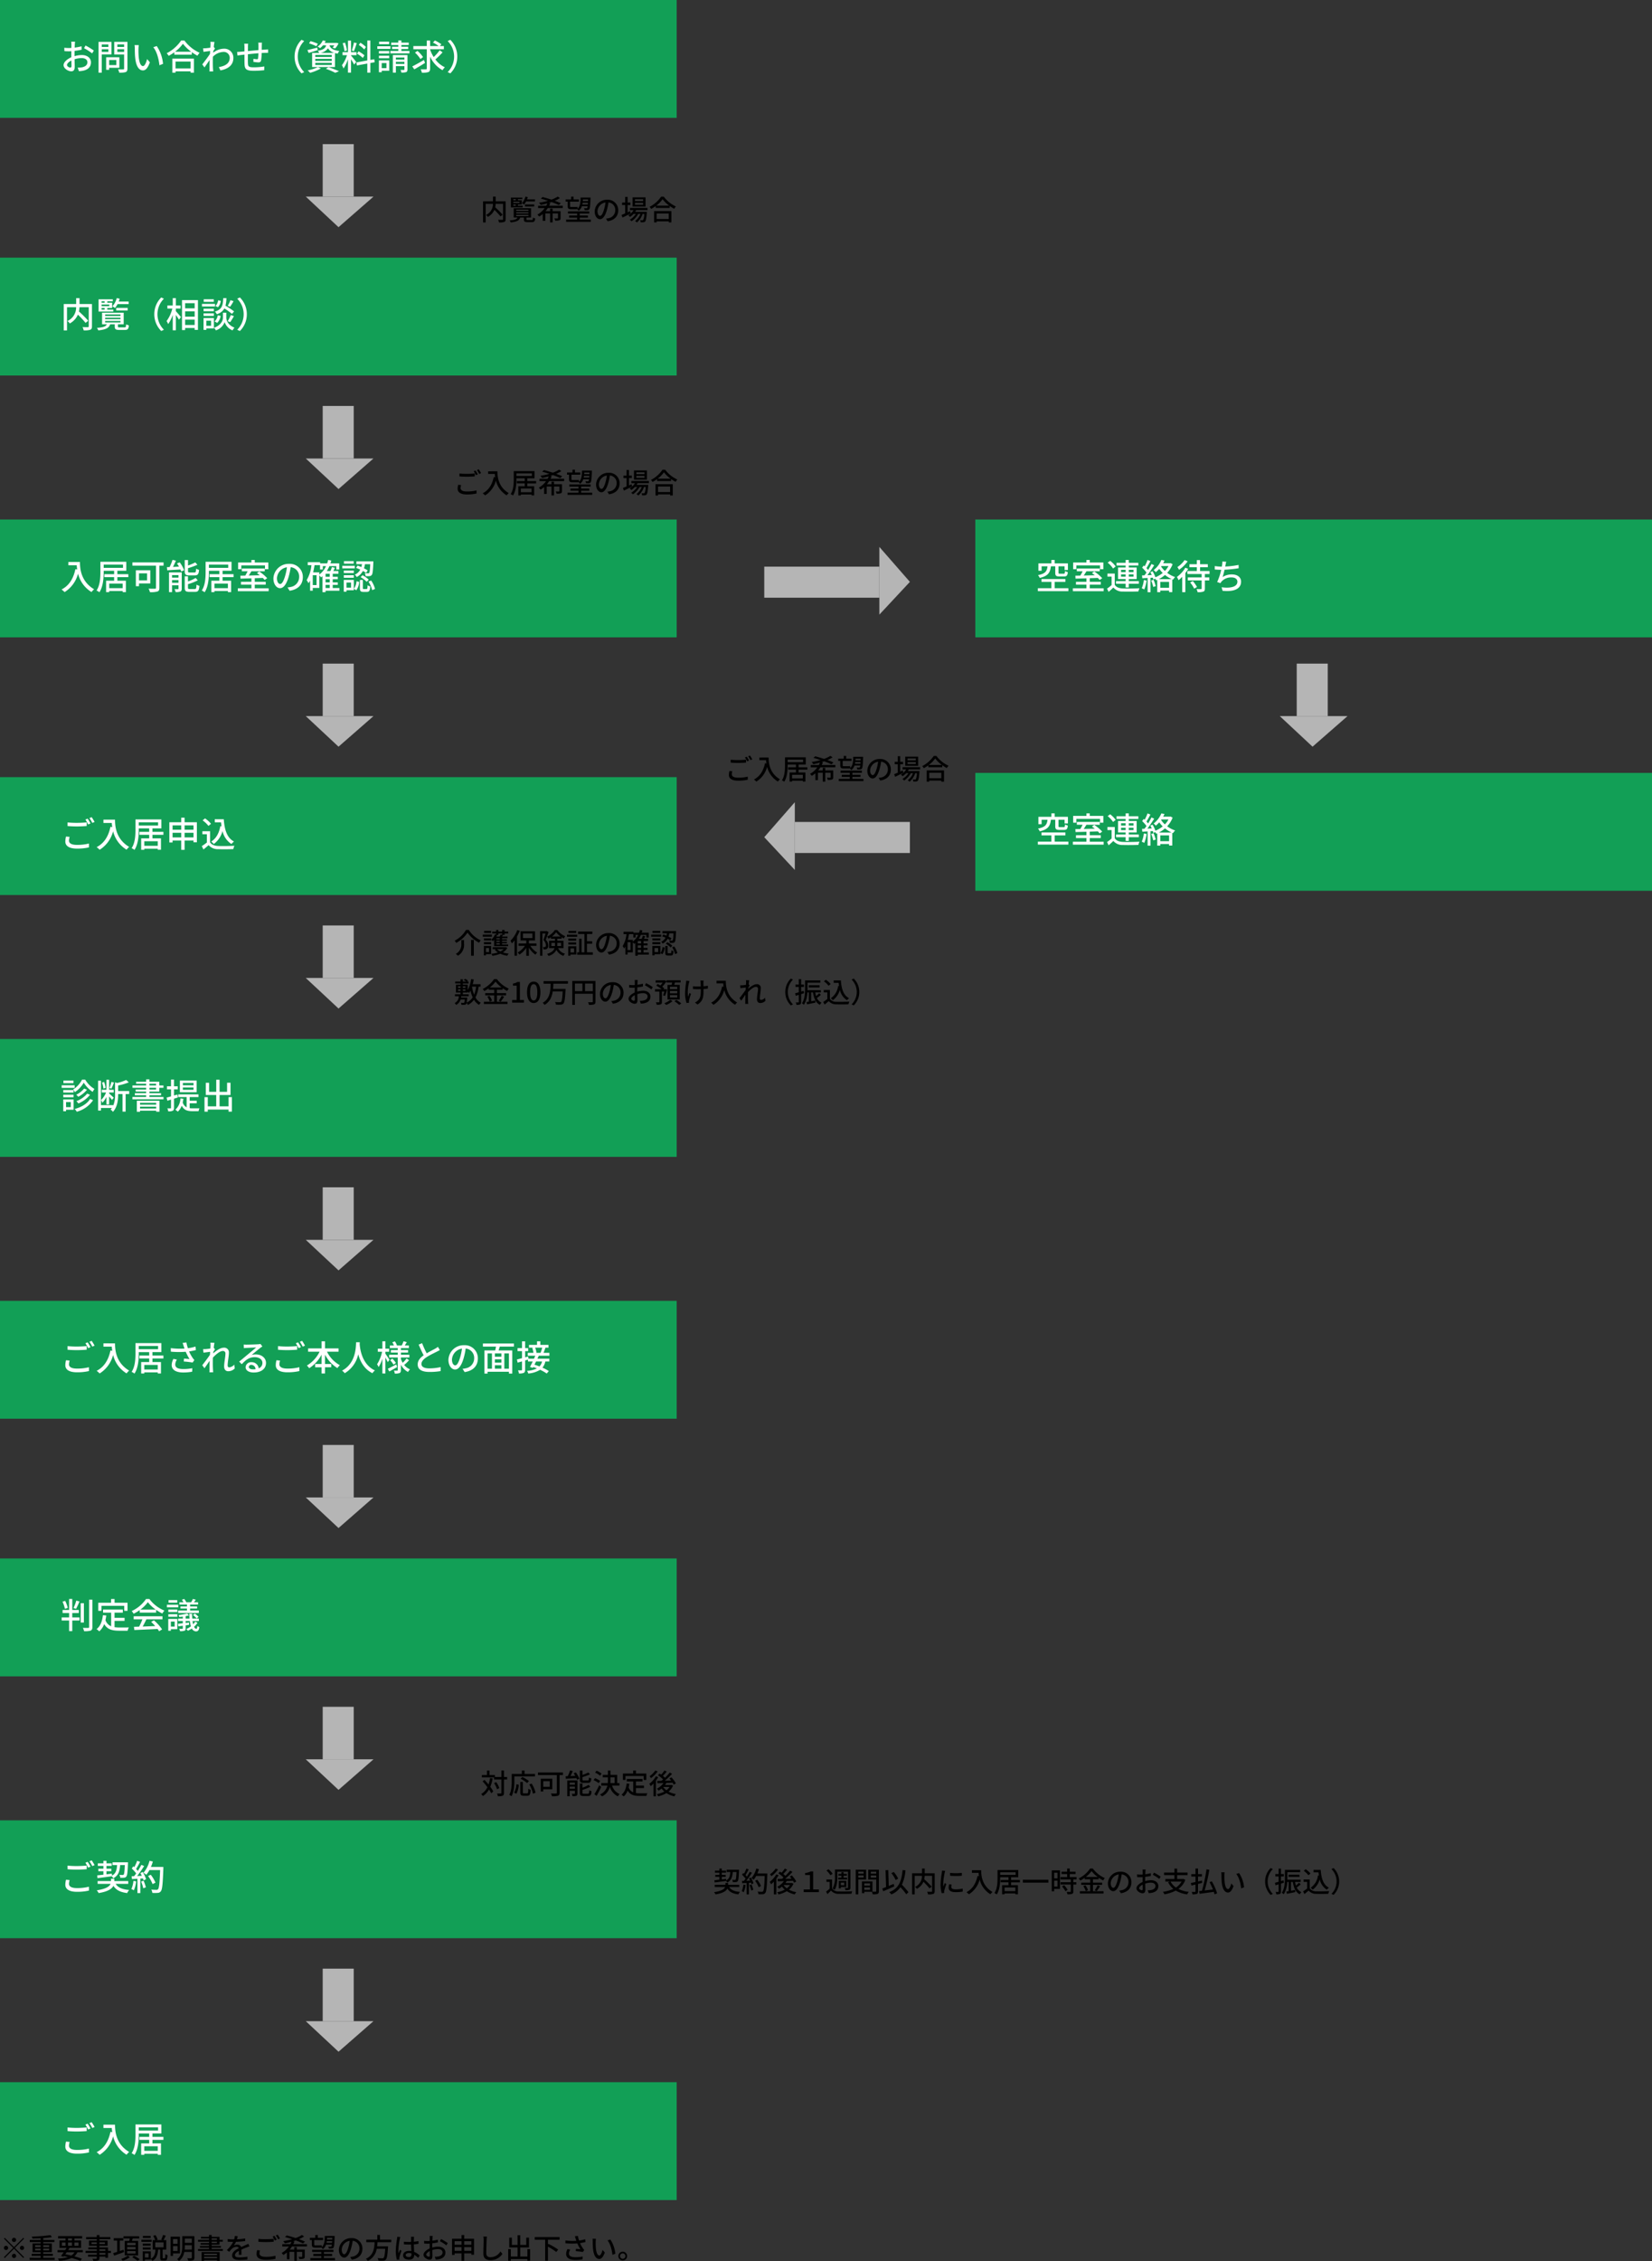 <svg xmlns="http://www.w3.org/2000/svg" width="706.527" height="966.525" viewBox="0 0 706.527 966.525">
  <rect x="0" y="0" width="706.527" height="966.525" fill="#333333" stroke="none"/>
  <g id="img_flow" transform="translate(12779.793 -5700)">
    <rect id="矩形_23538" data-name="矩形 23538" width="289.407" height="50.383" transform="translate(-12779.793 5700)" fill="#129f56"/>
    <rect id="矩形_23539" data-name="矩形 23539" width="289.407" height="50.383" transform="translate(-12779.793 5810.139)" fill="#129f56"/>
    <rect id="矩形_23540" data-name="矩形 23540" width="289.407" height="50.383" transform="translate(-12779.793 5922.074)" fill="#129f56"/>
    <rect id="矩形_23549" data-name="矩形 23549" width="289.407" height="50.383" transform="translate(-12362.673 5922.074)" fill="#129f56"/>
    <rect id="矩形_23550" data-name="矩形 23550" width="289.407" height="50.383" transform="translate(-12362.673 6030.41)" fill="#129f56"/>
    <rect id="矩形_23541" data-name="矩形 23541" width="289.407" height="50.383" transform="translate(-12779.793 6032.212)" fill="#129f56"/>
    <rect id="矩形_23542" data-name="矩形 23542" width="289.407" height="50.383" transform="translate(-12779.793 6144.147)" fill="#129f56"/>
    <rect id="矩形_23543" data-name="矩形 23543" width="289.407" height="50.383" transform="translate(-12779.793 6256.083)" fill="#129f56"/>
    <rect id="矩形_23544" data-name="矩形 23544" width="289.407" height="50.383" transform="translate(-12779.793 6366.221)" fill="#129f56"/>
    <rect id="矩形_23545" data-name="矩形 23545" width="289.407" height="50.383" transform="translate(-12779.793 6478.156)" fill="#129f56"/>
    <rect id="矩形_23546" data-name="矩形 23546" width="289.407" height="50.383" transform="translate(-12779.793 6590.091)" fill="#129f56"/>
    <path id="路径_45291" data-name="路径 45291" d="M6.33-12.075H4.68a9.754,9.754,0,0,1,.09,1.185c0,.27-.015.81-.015,1.485q-.562.045-1.035.045a15.155,15.155,0,0,1-2-.12L1.77-8.04c.5.045,1.065.075,1.98.075q.428,0,.99-.045c-.015.57-.015,1.14-.015,1.665v.93C2.955-4.65,1.41-3.315,1.41-2.04,1.41-.6,3.405.6,4.71.6,5.6.6,6.18.135,6.18-1.455c0-.6-.045-1.86-.06-3.105A10.148,10.148,0,0,1,9.2-5.055c1.365,0,2.4.645,2.4,1.8C11.6-2,10.5-1.335,9.24-1.1a7.911,7.911,0,0,1-1.8.105L7.98.54A11.659,11.659,0,0,0,9.885.315c2.205-.525,3.24-1.77,3.24-3.555,0-1.92-1.68-3.12-3.915-3.12a11.717,11.717,0,0,0-3.12.48v-.525c0-.54.015-1.14.03-1.74,1.035-.12,2.145-.3,3.015-.495l-.03-1.47a18.8,18.8,0,0,1-2.955.57c.03-.54.045-1.02.06-1.38S6.285-11.79,6.33-12.075Zm4.485,1.65-.66,1.14a21.727,21.727,0,0,1,3.465,2.22l.735-1.2A26.863,26.863,0,0,0,10.815-10.425ZM2.88-2.115c0-.6.78-1.365,1.875-1.9C4.77-3.045,4.8-2.175,4.8-1.7S4.59-1,4.29-1C3.78-1,2.88-1.515,2.88-2.115Zm17.685-8.76v1.05h-2.82v-1.05ZM17.745-7.71V-8.835h2.82V-7.71Zm4.14,1.095v-5.37h-5.52V1.185h1.38v-7.8Zm2.085,2.37V-2.07H20.91V-4.245Zm1.305,3.33v-4.5H19.62v5.37h1.29v-.87Zm-.87-6.78v-1.14h2.9V-7.7Zm2.9-3.2v1.065h-2.9V-10.89Zm1.425-1.1H23.07V-6.6H27.3v6c0,.27-.075.36-.36.375-.3,0-1.275.015-2.22-.03A4.846,4.846,0,0,1,25.2,1.17,8.619,8.619,0,0,0,27.99.93c.54-.24.735-.675.735-1.515Zm4.86,1.41-1.83-.03a7.674,7.674,0,0,1,.12,1.41c0,.9.015,2.7.165,4.02C32.445-1.23,33.84.21,35.355.21c1.1,0,2.025-.885,2.97-3.45l-1.185-1.4c-.345,1.365-1,3-1.755,3-1.005,0-1.62-1.59-1.845-3.945a33.584,33.584,0,0,1-.1-3.375A12.279,12.279,0,0,1,33.585-10.575Zm7.68.375L39.78-9.7c1.515,1.8,2.37,5.13,2.625,7.71l1.545-.6A16.339,16.339,0,0,0,41.265-10.2ZM55.74-3.57V-.63H49.29V-3.57ZM47.925,1.2H49.29V.615h6.45V1.2h1.425V-4.83h-9.24ZM49.08-7.77a16.045,16.045,0,0,0,3.375-3.42A17.17,17.17,0,0,0,56-7.77Zm2.595-4.785a16.619,16.619,0,0,1-6.165,5.43,5.362,5.362,0,0,1,.855,1.11,20.435,20.435,0,0,0,2.415-1.53v1.02h7.47V-7.59a19.538,19.538,0,0,0,2.43,1.515A6.192,6.192,0,0,1,59.6-7.32a16.636,16.636,0,0,1-6.5-5.235ZM64.26-10.8c0,.165-.03.66-.075,1.305-.72.1-1.5.195-1.965.225a9.54,9.54,0,0,1-1.125.015l.15,1.53c.9-.12,2.145-.285,2.85-.375-.03.42-.06.87-.09,1.29-.81,1.23-2.43,3.39-3.27,4.44l.93,1.305c.63-.87,1.515-2.16,2.22-3.2-.045,1.665-.045,2.52-.06,3.93,0,.24-.03.72-.045.99H65.4c-.03-.315-.06-.75-.075-1.02-.09-1.365-.075-2.43-.075-3.735,0-.48.015-1,.045-1.56A6.709,6.709,0,0,1,69.78-7.7a2.543,2.543,0,0,1,2.7,2.49c.015,2.475-2.085,3.6-4.665,3.99L68.5.21c3.48-.675,5.55-2.355,5.535-5.385a3.855,3.855,0,0,0-4.02-3.9A7.558,7.558,0,0,0,65.4-7.35c.015-.24.045-.495.06-.735.24-.375.525-.81.705-1.08l-.51-.63H65.64c.105-.975.225-1.77.315-2.16l-1.755-.06A8.344,8.344,0,0,1,64.26-10.8Zm22-.855h-1.6a9.91,9.91,0,0,1,.1,1.23v1.95c-1.5.135-3.135.285-4.515.42.015-.72.015-1.35.015-1.77a11.85,11.85,0,0,1,.075-1.365H78.675a8.911,8.911,0,0,1,.1,1.44v1.83c-.63.06-1.125.1-1.455.135-.63.06-1.245.09-1.695.09l.165,1.53c.39-.06,1.17-.165,1.635-.225.33-.045.795-.09,1.35-.15,0,1.44,0,2.985.015,3.63.06,2.475.45,3.285,4.1,3.285A42.223,42.223,0,0,0,87.225.12l.045-1.605a28,28,0,0,1-4.47.375c-2.445,0-2.505-.48-2.55-2.025-.03-.615-.015-2.1,0-3.57,1.4-.15,3.03-.3,4.485-.42a21.374,21.374,0,0,1-.15,2.175c-.03.33-.18.39-.525.39a8.738,8.738,0,0,1-1.44-.195L82.59-3.45a17.668,17.668,0,0,0,2.1.225c.72,0,1.065-.2,1.215-.915a22.848,22.848,0,0,0,.225-3.09c.555-.03,1.05-.06,1.44-.06s1.05-.03,1.305-.015v-1.47c-.39.03-.9.075-1.29.09-.42.03-.915.06-1.425.105.015-.6.015-1.245.03-1.89A8.915,8.915,0,0,1,86.265-11.655ZM100.215-5.7a9.994,9.994,0,0,0,2.97,7.17l1.14-.54a9.335,9.335,0,0,1-2.76-6.63,9.335,9.335,0,0,1,2.76-6.63l-1.14-.54A9.994,9.994,0,0,0,100.215-5.7Zm10.95-1.575A4.9,4.9,0,0,0,114.51-9.24a4.442,4.442,0,0,0,2.745,1.965ZM116.1-5.55h-7.035v-.84H116.1Zm0,1.7h-7.035V-4.71H116.1Zm0,1.725h-7.035V-3H116.1Zm-2.37-8.4c-.345,1.23-1.2,1.95-3.615,2.34a3.622,3.622,0,0,1,.615.915h-3.015v6.03h9.78V-7.2c.345.09.735.18,1.155.255a3.911,3.911,0,0,1,.705-1.14c-3.045-.4-3.885-1.365-4.215-2.445h2.07a7.192,7.192,0,0,1-.75,1.02l1.1.345a9.48,9.48,0,0,0,1.455-2.175l-.93-.24-.21.045h-4.815a7.993,7.993,0,0,0,.465-.855l-1.26-.2a6.247,6.247,0,0,1-2.22,2.625,4.054,4.054,0,0,1,1.05.675,7.179,7.179,0,0,0,1.275-1.245Zm-3.585-.66a18.5,18.5,0,0,0-3.135-1.11l-.615.945a20.729,20.729,0,0,1,3.135,1.23Zm-.225,1.65c-1.545.405-3.135.825-4.23,1.05l.555,1.23c1.11-.345,2.5-.75,3.81-1.185Zm.24,8.325A16.4,16.4,0,0,1,105.795.2a9.8,9.8,0,0,1,1.05,1.035,19.871,19.871,0,0,0,4.59-1.86Zm3.42.735a30.318,30.318,0,0,1,4.02,1.7l1.605-.66a47.384,47.384,0,0,0-4.485-1.74Zm17.145-9.33a12.1,12.1,0,0,0-2.37-1.815l-.7.945a10.856,10.856,0,0,1,2.34,1.935Zm-.645,3.57a12.544,12.544,0,0,0-2.505-1.7l-.66,1.005a11.5,11.5,0,0,1,2.475,1.815ZM125.6-11.715a26.542,26.542,0,0,1-.915,3.42l.9.285c.375-.87.84-2.265,1.215-3.435Zm-3,3.4a15.3,15.3,0,0,0-.825-3.345l-1,.255a14.623,14.623,0,0,1,.75,3.39ZM124.35-6.3h2.34V-7.605h-2.34V-12.51h-1.305v4.905H120.72V-6.3h1.9A14.822,14.822,0,0,1,120.465-2,7.461,7.461,0,0,1,121.14-.6a15.58,15.58,0,0,0,1.9-3.975V1.17h1.305V-4.56c.5.8,1.065,1.74,1.32,2.28l.885-1.1c-.315-.45-1.755-2.28-2.205-2.76Zm10.125,3.015-.2-1.275-1.665.285v-8.3H131.31v8.535l-4.665.84.225,1.29,4.44-.81v3.9h1.305v-4.14Zm6.18-8.805h-4.3V-11h4.3Zm.54,1.98h-5.6V-9h5.6Zm-.51,2.04h-4.4v1.08h4.4Zm-4.4,3.09h4.4V-6.075h-4.4Zm3.21,2.055v2.16h-2.025v-2.16Zm1.2-1.125h-4.425V.99h1.2V.36H140.7Zm2.835,1.485v-.9h3.645v.9ZM147.18-5.31v.9h-3.645v-.9Zm1.305-1.02h-6.24V1.155h1.29v-2.76h3.645v1.38c0,.18-.06.225-.255.24-.18,0-.795.015-1.41-.015a3.934,3.934,0,0,1,.36,1.125,6.227,6.227,0,0,0,2.055-.18c.42-.195.555-.525.555-1.155Zm-2.6-1.77v-.825h2.91V-9.9h-2.91v-.75h3.15v-1.02h-3.15v-.915h-1.32v.915h-3.045v1.02h3.045v.75h-2.655v.975h2.655V-8.1h-3.405v1.02h8.175V-8.1Zm9.66,3.855c-1.8,1.035-3.72,2.115-5,2.745l.87,1.26c1.3-.75,3.03-1.77,4.575-2.745Zm-.39-1.245a13.193,13.193,0,0,0-2.4-2.64l-1.05.735a13.318,13.318,0,0,1,2.325,2.745Zm7.11-2.895a19.749,19.749,0,0,1-2.565,2.88,15.522,15.522,0,0,1-1.53-3.18V-8.85h5.88V-10.2H162.3l.69-.765a18.114,18.114,0,0,0-2.76-1.62l-.84.885a19.1,19.1,0,0,1,2.46,1.5h-3.675v-2.355H156.75V-10.2h-5.745v1.35h5.745V-.615c0,.27-.1.36-.375.36-.3.015-1.26.015-2.22-.015a7.377,7.377,0,0,1,.495,1.47,8.411,8.411,0,0,0,2.775-.27c.54-.24.75-.66.75-1.545v-5.07a12.407,12.407,0,0,0,5.31,5.8,6.3,6.3,0,0,1,1.005-1.245,10.612,10.612,0,0,1-4.065-3.345A34.506,34.506,0,0,0,163.5-7.515ZM169.785-5.7a9.994,9.994,0,0,0-2.97-7.17l-1.14.54a9.335,9.335,0,0,1,2.76,6.63,9.335,9.335,0,0,1-2.76,6.63l1.14.54A9.994,9.994,0,0,0,169.785-5.7Z" transform="translate(-12754.016 5729.889)" fill="#fff"/>
    <path id="路径_45292" data-name="路径 45292" d="M10.848-8.052H6.588v-2.016H5.436v2.016H1.188V.972H2.3V-6.972h3.12A5.084,5.084,0,0,1,2.46-2.244a3.982,3.982,0,0,1,.792.84A6.38,6.38,0,0,0,6.036-4.416,28.726,28.726,0,0,1,8.652-1.6l.912-.732A36,36,0,0,0,6.384-5.5a9.584,9.584,0,0,0,.192-1.476H9.744v6.54c0,.216-.072.276-.3.288S8.4-.132,7.62-.168A4.479,4.479,0,0,1,8,.96a6.646,6.646,0,0,0,2.244-.2c.444-.18.6-.516.6-1.176Zm12.54.036v-.876h-3.4a9.1,9.1,0,0,0,.336-.96l-1-.228a7.275,7.275,0,0,1-1.488,2.82,6.5,6.5,0,0,1,.876.576A6.741,6.741,0,0,0,19.6-8.016Zm-.324,2.172V-6.72H19.128v.876ZM14.124-6.7h1.068v.552H14.124ZM15.192-9v.492H14.124V-9Zm1.584,1.668H14.124v-.54h2.652Zm1.368,1.188H16.092V-6.7h1.656V-8.508H16.092V-9h1.884v-.66H13.1v4.188h5.04ZM15.36-2.268H20.6v.516H15.36Zm0-1.1H20.6v.5H15.36Zm0-1.1H20.6v.5H15.36ZM20.328-.06c-.516,0-.6-.036-.6-.324v-.732H21.7V-5.088H14.3v3.972h1.632C15.6-.384,14.8-.06,12.528.108a2.63,2.63,0,0,1,.48.852C15.708.684,16.68.1,17.064-1.116h1.572v.744c0,.936.312,1.188,1.572,1.188h1.884c.96,0,1.272-.3,1.38-1.572a3.693,3.693,0,0,1-.948-.348c-.048.912-.12,1.044-.54,1.044ZM35.28-5.184v-.984H29.448c.168-.348.336-.72.492-1.08L29.376-7.4c.36-.12.744-.228,1.092-.36a29.265,29.265,0,0,1,3.12,1.3l.852-.792a25.537,25.537,0,0,0-2.58-1.032,14.087,14.087,0,0,0,2.208-1.176l-.936-.624a12.583,12.583,0,0,1-2.7,1.3c-1.3-.42-2.64-.816-3.792-1.1l-.768.672c.96.252,2.028.576,3.072.936a30.417,30.417,0,0,1-3.84.828,6.238,6.238,0,0,1,.756.948c.912-.192,1.86-.42,2.8-.684a7.272,7.272,0,0,1-.48,1.032H24.732v.984H27.54a9,9,0,0,1-3.108,2.772,8.4,8.4,0,0,1,.744.852,10.063,10.063,0,0,0,1.536-1.08V.3h1.1V-2.868h2.052V.948h1.08V-2.868H33.24V-.936c0,.156-.06.192-.228.2s-.744,0-1.344-.024a4.04,4.04,0,0,1,.36.96A5.181,5.181,0,0,0,33.852.036c.384-.156.492-.432.492-.96V-3.84h-3.4V-4.932h-1.08V-3.84H27.9a11.963,11.963,0,0,0,.972-1.344ZM46.1-8.856l-.024.7H43.86c.012-.228.024-.456.036-.7ZM43.656-6.72c.048-.228.084-.468.12-.708h2.268c-.024.264-.036.5-.048.708Zm-6.288.588c0,1.068.288,1.452,1.416,1.452h1.86c.3,0,.6-.012.828-.036a2.678,2.678,0,0,1,.588.708,3.767,3.767,0,0,0,1.38-1.944h2.472a1.711,1.711,0,0,1-.18.72c-.1.132-.192.144-.36.144s-.564,0-1-.036a2.14,2.14,0,0,1,.264.852,7.882,7.882,0,0,0,1.224-.012,1.047,1.047,0,0,0,.756-.372c.288-.384.4-1.488.516-4.584v-.432H42.912c-.048,2.136-.168,3.756-1.272,4.728-.036-.24-.06-.552-.084-.756a7.517,7.517,0,0,1-.936.06H38.784c-.312,0-.384-.108-.384-.468V-7.92h3.792v-.948H39.9v-1.188H38.844v1.188H36.5v.948h.864Zm5.172,5.9V-1.08h3.48v-.912H42.54v-.84H46.6v-.924H37.5v.924h3.924v.84H38v.912h3.42v.852h-4.7V.708H47.28V-.228ZM58.992-4.212a4.442,4.442,0,0,0-4.7-4.524,5.2,5.2,0,0,0-5.364,4.992c0,2,1.092,3.324,2.28,3.324s2.184-1.356,2.9-3.8a23.9,23.9,0,0,0,.72-3.372,3.191,3.191,0,0,1,2.9,3.348,3.451,3.451,0,0,1-2.9,3.408,7.417,7.417,0,0,1-1.068.168L54.468.456C57.384.036,58.992-1.692,58.992-4.212Zm-8.856.348a4.011,4.011,0,0,1,3.42-3.708,19.1,19.1,0,0,1-.66,3.1c-.552,1.848-1.116,2.628-1.656,2.628C50.724-1.848,50.136-2.484,50.136-3.864Zm19.512-4.3h-3.5v-.78h3.5Zm0,1.548h-3.5V-7.4h3.5ZM70.68-9.744H65.136v3.936H70.68ZM64.1-3.852c-.372.168-.744.336-1.1.5v-3.12h1.212V-7.524H63V-9.948H61.968v2.424h-1.32v1.056h1.32v3.576c-.588.252-1.128.48-1.56.648l.432,1.116c1.008-.48,2.3-1.128,3.5-1.74Zm7.416-.432v-.948h-7.5v.948h1.536a6.442,6.442,0,0,1-2.268,2.208,6.046,6.046,0,0,1,.756.7A8.147,8.147,0,0,0,65.52-2.664h1.008A7.767,7.767,0,0,1,63.936-.2a3.1,3.1,0,0,1,.744.672,9.222,9.222,0,0,0,2.856-3.132h.948A6.96,6.96,0,0,1,66.2.36a3.582,3.582,0,0,1,.8.624A8.293,8.293,0,0,0,69.42-2.664h.72a6.253,6.253,0,0,1-.48,2.58c-.1.12-.192.132-.372.132A8.02,8.02,0,0,1,68.352,0,2.2,2.2,0,0,1,68.6.9,9.448,9.448,0,0,0,69.8.888a1.044,1.044,0,0,0,.72-.336c.324-.36.5-1.3.7-3.7.012-.144.024-.42.024-.42H66.228a5.523,5.523,0,0,0,.444-.72Zm9.072,1.428V-.5h-5.16V-2.856ZM74.34.96h1.092V.492h5.16V.96h1.14V-3.864H74.34Zm.924-7.176a12.836,12.836,0,0,0,2.7-2.736A13.736,13.736,0,0,0,80.8-6.216Zm2.076-3.828A13.3,13.3,0,0,1,72.408-5.7a4.289,4.289,0,0,1,.684.888,16.348,16.348,0,0,0,1.932-1.224v.816H81v-.852A15.63,15.63,0,0,0,82.944-4.86a4.953,4.953,0,0,1,.732-1,13.309,13.309,0,0,1-5.2-4.188Z" transform="translate(-12574.387 5794.119)"/>
    <path id="路径_45293" data-name="路径 45293" d="M2.5-8.424v1.236c.96.084,1.992.132,3.216.132,1.128,0,2.508-.072,3.336-.144V-8.448c-.888.1-2.172.168-3.336.168A30.651,30.651,0,0,1,2.5-8.424ZM3.2-3.48,1.968-3.6a7.351,7.351,0,0,0-.24,1.692C1.728-.336,3.12.528,5.7.528A17.832,17.832,0,0,0,9.816.108L9.8-1.212a15.926,15.926,0,0,1-4.14.468c-1.848,0-2.688-.588-2.688-1.44A4.607,4.607,0,0,1,3.2-3.48ZM9.372-9.72l-.78.324a12.223,12.223,0,0,1,.96,1.668l.792-.348A17.39,17.39,0,0,0,9.372-9.72Zm1.368-.5L9.972-9.9a12.552,12.552,0,0,1,.984,1.656l.78-.348A18.621,18.621,0,0,0,10.74-10.224Zm4.032.852v1.128h2.856a13.26,13.26,0,0,0,.156,1.428l-.612-.108c-.7,3.252-2.148,5.616-4.728,6.948a8.535,8.535,0,0,1,1.032.9A10.583,10.583,0,0,0,18.084-5.4,10.181,10.181,0,0,0,22.68.9a5.638,5.638,0,0,1,.9-.948c-4.572-2.7-4.848-7.152-4.848-9.324ZM33.348-.42h-4.6V-1.992h4.6ZM26.856-8.472h6.612v1.1H26.856Zm8.436,4.284V-5.2H31.536V-6.372H34.6V-9.456H25.728v3.468c0,1.908-.1,4.536-1.32,6.372a4.276,4.276,0,0,1,.984.588c1.284-1.944,1.464-4.908,1.464-6.96v-.384H30.42V-5.2H27.072v1.008H30.42v1.212H27.684V.936h1.068V.552h4.6V.924h1.1v-3.9H31.536V-4.188Zm11.988-1v-.984H41.448c.168-.348.336-.72.492-1.08L41.376-7.4c.36-.12.744-.228,1.092-.36a29.265,29.265,0,0,1,3.12,1.3l.852-.792a25.537,25.537,0,0,0-2.58-1.032,14.087,14.087,0,0,0,2.208-1.176l-.936-.624a12.583,12.583,0,0,1-2.7,1.3c-1.3-.42-2.64-.816-3.792-1.1l-.768.672c.96.252,2.028.576,3.072.936a30.417,30.417,0,0,1-3.84.828,6.238,6.238,0,0,1,.756.948c.912-.192,1.86-.42,2.8-.684a7.272,7.272,0,0,1-.48,1.032H36.732v.984H39.54a9,9,0,0,1-3.108,2.772,8.406,8.406,0,0,1,.744.852,10.064,10.064,0,0,0,1.536-1.08V.3h1.1V-2.868h2.052V.948h1.08V-2.868H45.24V-.936c0,.156-.06.192-.228.2s-.744,0-1.344-.024a4.04,4.04,0,0,1,.36.96A5.181,5.181,0,0,0,45.852.036c.384-.156.492-.432.492-.96V-3.84h-3.4V-4.932h-1.08V-3.84H39.9a11.964,11.964,0,0,0,.972-1.344ZM58.1-8.856l-.024.7H55.86c.012-.228.024-.456.036-.7ZM55.656-6.72c.048-.228.084-.468.12-.708h2.268c-.024.264-.036.5-.048.708Zm-6.288.588c0,1.068.288,1.452,1.416,1.452h1.86c.3,0,.6-.012.828-.036a2.678,2.678,0,0,1,.588.708,3.767,3.767,0,0,0,1.38-1.944h2.472a1.711,1.711,0,0,1-.18.72c-.1.132-.192.144-.36.144s-.564,0-1-.036a2.14,2.14,0,0,1,.264.852,7.882,7.882,0,0,0,1.224-.012,1.047,1.047,0,0,0,.756-.372c.288-.384.4-1.488.516-4.584v-.432H54.912c-.048,2.136-.168,3.756-1.272,4.728-.036-.24-.06-.552-.084-.756a7.517,7.517,0,0,1-.936.06H50.784c-.312,0-.384-.108-.384-.468V-7.92h3.792v-.948H51.9v-1.188H50.844v1.188H48.5v.948h.864Zm5.172,5.9V-1.08h3.48v-.912H54.54v-.84H58.6v-.924H49.5v.924h3.924v.84H50v.912h3.42v.852h-4.7V.708H59.28V-.228ZM70.992-4.212a4.442,4.442,0,0,0-4.7-4.524,5.2,5.2,0,0,0-5.364,4.992c0,2,1.092,3.324,2.28,3.324s2.184-1.356,2.9-3.8a23.9,23.9,0,0,0,.72-3.372,3.191,3.191,0,0,1,2.9,3.348,3.451,3.451,0,0,1-2.9,3.408,7.417,7.417,0,0,1-1.068.168L66.468.456C69.384.036,70.992-1.692,70.992-4.212Zm-8.856.348a4.011,4.011,0,0,1,3.42-3.708,19.1,19.1,0,0,1-.66,3.1c-.552,1.848-1.116,2.628-1.656,2.628C62.724-1.848,62.136-2.484,62.136-3.864Zm19.512-4.3h-3.5v-.78h3.5Zm0,1.548h-3.5V-7.4h3.5ZM82.68-9.744H77.136v3.936H82.68ZM76.1-3.852c-.372.168-.744.336-1.1.5v-3.12h1.212V-7.524H75V-9.948H73.968v2.424h-1.32v1.056h1.32v3.576c-.588.252-1.128.48-1.56.648l.432,1.116c1.008-.48,2.3-1.128,3.5-1.74Zm7.416-.432v-.948h-7.5v.948h1.536a6.442,6.442,0,0,1-2.268,2.208,6.047,6.047,0,0,1,.756.7A8.147,8.147,0,0,0,77.52-2.664h1.008A7.767,7.767,0,0,1,75.936-.2a3.1,3.1,0,0,1,.744.672,9.222,9.222,0,0,0,2.856-3.132h.948A6.96,6.96,0,0,1,78.2.36a3.582,3.582,0,0,1,.8.624A8.293,8.293,0,0,0,81.42-2.664h.72a6.253,6.253,0,0,1-.48,2.58c-.1.12-.192.132-.372.132A8.02,8.02,0,0,1,80.352,0,2.2,2.2,0,0,1,80.6.9,9.448,9.448,0,0,0,81.8.888a1.044,1.044,0,0,0,.72-.336c.324-.36.5-1.3.7-3.7.012-.144.024-.42.024-.42H78.228a5.523,5.523,0,0,0,.444-.72Zm9.072,1.428V-.5h-5.16V-2.856ZM86.34.96h1.092V.492h5.16V.96h1.14V-3.864H86.34Zm.924-7.176a12.836,12.836,0,0,0,2.7-2.736A13.736,13.736,0,0,0,92.8-6.216Zm2.076-3.828A13.3,13.3,0,0,1,84.408-5.7a4.289,4.289,0,0,1,.684.888,16.348,16.348,0,0,0,1.932-1.224v.816H93v-.852A15.63,15.63,0,0,0,94.944-4.86a4.953,4.953,0,0,1,.732-1,13.309,13.309,0,0,1-5.2-4.188Z" transform="translate(-12585.793 5910.843)"/>
    <path id="路径_45294" data-name="路径 45294" d="M2.5-8.424v1.236c.96.084,1.992.132,3.216.132,1.128,0,2.508-.072,3.336-.144V-8.448c-.888.1-2.172.168-3.336.168A30.651,30.651,0,0,1,2.5-8.424ZM3.2-3.48,1.968-3.6a7.351,7.351,0,0,0-.24,1.692C1.728-.336,3.12.528,5.7.528A17.832,17.832,0,0,0,9.816.108L9.8-1.212a15.926,15.926,0,0,1-4.14.468c-1.848,0-2.688-.588-2.688-1.44A4.607,4.607,0,0,1,3.2-3.48ZM9.372-9.72l-.78.324a12.223,12.223,0,0,1,.96,1.668l.792-.348A17.39,17.39,0,0,0,9.372-9.72Zm1.368-.5L9.972-9.9a12.552,12.552,0,0,1,.984,1.656l.78-.348A18.621,18.621,0,0,0,10.74-10.224Zm4.032.852v1.128h2.856a13.26,13.26,0,0,0,.156,1.428l-.612-.108c-.7,3.252-2.148,5.616-4.728,6.948a8.535,8.535,0,0,1,1.032.9A10.583,10.583,0,0,0,18.084-5.4,10.181,10.181,0,0,0,22.68.9a5.638,5.638,0,0,1,.9-.948c-4.572-2.7-4.848-7.152-4.848-9.324ZM33.348-.42h-4.6V-1.992h4.6ZM26.856-8.472h6.612v1.1H26.856Zm8.436,4.284V-5.2H31.536V-6.372H34.6V-9.456H25.728v3.468c0,1.908-.1,4.536-1.32,6.372a4.276,4.276,0,0,1,.984.588c1.284-1.944,1.464-4.908,1.464-6.96v-.384H30.42V-5.2H27.072v1.008H30.42v1.212H27.684V.936h1.068V.552h4.6V.924h1.1v-3.9H31.536V-4.188Zm11.988-1v-.984H41.448c.168-.348.336-.72.492-1.08L41.376-7.4c.36-.12.744-.228,1.092-.36a29.265,29.265,0,0,1,3.12,1.3l.852-.792a25.537,25.537,0,0,0-2.58-1.032,14.087,14.087,0,0,0,2.208-1.176l-.936-.624a12.583,12.583,0,0,1-2.7,1.3c-1.3-.42-2.64-.816-3.792-1.1l-.768.672c.96.252,2.028.576,3.072.936a30.417,30.417,0,0,1-3.84.828,6.238,6.238,0,0,1,.756.948c.912-.192,1.86-.42,2.8-.684a7.272,7.272,0,0,1-.48,1.032H36.732v.984H39.54a9,9,0,0,1-3.108,2.772,8.406,8.406,0,0,1,.744.852,10.064,10.064,0,0,0,1.536-1.08V.3h1.1V-2.868h2.052V.948h1.08V-2.868H45.24V-.936c0,.156-.06.192-.228.2s-.744,0-1.344-.024a4.04,4.04,0,0,1,.36.96A5.181,5.181,0,0,0,45.852.036c.384-.156.492-.432.492-.96V-3.84h-3.4V-4.932h-1.08V-3.84H39.9a11.964,11.964,0,0,0,.972-1.344ZM58.1-8.856l-.024.7H55.86c.012-.228.024-.456.036-.7ZM55.656-6.72c.048-.228.084-.468.12-.708h2.268c-.024.264-.036.5-.048.708Zm-6.288.588c0,1.068.288,1.452,1.416,1.452h1.86c.3,0,.6-.012.828-.036a2.678,2.678,0,0,1,.588.708,3.767,3.767,0,0,0,1.38-1.944h2.472a1.711,1.711,0,0,1-.18.72c-.1.132-.192.144-.36.144s-.564,0-1-.036a2.14,2.14,0,0,1,.264.852,7.882,7.882,0,0,0,1.224-.012,1.047,1.047,0,0,0,.756-.372c.288-.384.4-1.488.516-4.584v-.432H54.912c-.048,2.136-.168,3.756-1.272,4.728-.036-.24-.06-.552-.084-.756a7.517,7.517,0,0,1-.936.06H50.784c-.312,0-.384-.108-.384-.468V-7.92h3.792v-.948H51.9v-1.188H50.844v1.188H48.5v.948h.864Zm5.172,5.9V-1.08h3.48v-.912H54.54v-.84H58.6v-.924H49.5v.924h3.924v.84H50v.912h3.42v.852h-4.7V.708H59.28V-.228ZM70.992-4.212a4.442,4.442,0,0,0-4.7-4.524,5.2,5.2,0,0,0-5.364,4.992c0,2,1.092,3.324,2.28,3.324s2.184-1.356,2.9-3.8a23.9,23.9,0,0,0,.72-3.372,3.191,3.191,0,0,1,2.9,3.348,3.451,3.451,0,0,1-2.9,3.408,7.417,7.417,0,0,1-1.068.168L66.468.456C69.384.036,70.992-1.692,70.992-4.212Zm-8.856.348a4.011,4.011,0,0,1,3.42-3.708,19.1,19.1,0,0,1-.66,3.1c-.552,1.848-1.116,2.628-1.656,2.628C62.724-1.848,62.136-2.484,62.136-3.864Zm19.512-4.3h-3.5v-.78h3.5Zm0,1.548h-3.5V-7.4h3.5ZM82.68-9.744H77.136v3.936H82.68ZM76.1-3.852c-.372.168-.744.336-1.1.5v-3.12h1.212V-7.524H75V-9.948H73.968v2.424h-1.32v1.056h1.32v3.576c-.588.252-1.128.48-1.56.648l.432,1.116c1.008-.48,2.3-1.128,3.5-1.74Zm7.416-.432v-.948h-7.5v.948h1.536a6.442,6.442,0,0,1-2.268,2.208,6.047,6.047,0,0,1,.756.7A8.147,8.147,0,0,0,77.52-2.664h1.008A7.767,7.767,0,0,1,75.936-.2a3.1,3.1,0,0,1,.744.672,9.222,9.222,0,0,0,2.856-3.132h.948A6.96,6.96,0,0,1,78.2.36a3.582,3.582,0,0,1,.8.624A8.293,8.293,0,0,0,81.42-2.664h.72a6.253,6.253,0,0,1-.48,2.58c-.1.12-.192.132-.372.132A8.02,8.02,0,0,1,80.352,0,2.2,2.2,0,0,1,80.6.9,9.448,9.448,0,0,0,81.8.888a1.044,1.044,0,0,0,.72-.336c.324-.36.5-1.3.7-3.7.012-.144.024-.42.024-.42H78.228a5.523,5.523,0,0,0,.444-.72Zm9.072,1.428V-.5h-5.16V-2.856ZM86.34.96h1.092V.492h5.16V.96h1.14V-3.864H86.34Zm.924-7.176a12.836,12.836,0,0,0,2.7-2.736A13.736,13.736,0,0,0,92.8-6.216Zm2.076-3.828A13.3,13.3,0,0,1,84.408-5.7a4.289,4.289,0,0,1,.684.888,16.348,16.348,0,0,0,1.932-1.224v.816H93v-.852A15.63,15.63,0,0,0,94.944-4.86a4.953,4.953,0,0,1,.732-1,13.309,13.309,0,0,1-5.2-4.188Z" transform="translate(-12469.792 6033.193)"/>
    <path id="路径_45295" data-name="路径 45295" d="M5.952-8.94a13.89,13.89,0,0,0,4.932,4.32,6.544,6.544,0,0,1,.72-1.02,11.707,11.707,0,0,1-5.112-4.452H5.3A11.971,11.971,0,0,1,.432-5.472a4.151,4.151,0,0,1,.7.924A13.6,13.6,0,0,0,5.952-8.94ZM7.476-5.82V.936H8.64V-5.82Zm-4.164.06v1.548A4.489,4.489,0,0,1,.924.156a4.167,4.167,0,0,1,.912.792A5.332,5.332,0,0,0,4.452-4.188V-5.76Zm12.72-3.912H13.044V-8.8h2.988Zm.336,1.584H12.48V-7.2h3.888ZM15.144-2.34V-.612H13.836V-2.34Zm.9-.9h-3.1V.792h.888V.264h2.208Zm-3.072-.744h3.084V-4.86H12.972Zm0-2.472v.864h3.084v-.864ZM20.76-8.58v.552l-.684-.12a6.6,6.6,0,0,1-.348.876h-1.44c.12-.228.228-.456.336-.684h.528V-8.58ZM19.74-6.072H18.3V-6.54h1.44Zm0,1.092H18.3v-.48h1.44Zm0,1.1H18.3v-.5h1.44Zm-2.424.732H23.34v-.732H20.712v-.5h2.076v-.6H20.712v-.48h2.076v-.612H20.712V-6.54h2.34v-.732H20.724c.12-.2.24-.444.36-.684h.7V-8.58h1.584v-.8H21.78v-.7H20.76v.7H19.152v-.7h-1v.7H16.524v.8h1.632v.492L17.724-8.2A6.277,6.277,0,0,1,16.056-5.88a4.487,4.487,0,0,1,.732.588,5.968,5.968,0,0,0,.528-.564Zm4.1,1.272A5.4,5.4,0,0,1,20-.888a4.928,4.928,0,0,1-1.416-.984Zm.912-.864-.18.036H16.7v.828h1.524l-.636.252A5.8,5.8,0,0,0,18.936-.456,13.863,13.863,0,0,1,16.128.12a3.237,3.237,0,0,1,.456.852A14.885,14.885,0,0,0,19.968.1a11.433,11.433,0,0,0,2.976.84A3.708,3.708,0,0,1,23.58.06a14.247,14.247,0,0,1-2.508-.528A5.35,5.35,0,0,0,22.98-2.4Zm4.908-7.3a12.823,12.823,0,0,1-2.928,4.6,6.605,6.605,0,0,1,.624,1.128A12.814,12.814,0,0,0,26.052-5.64V.924h1.056V-7.26A21.622,21.622,0,0,0,28.284-9.7Zm2.412,1.5H33.7V-6.6H29.652Zm5.784,5.244V-4.3H32.2V-5.6h2.616V-9.516h-6.2V-5.6H31.08V-4.3H27.768v1.008h2.724A8.8,8.8,0,0,1,27.384-.432a4.921,4.921,0,0,1,.768.888,9.764,9.764,0,0,0,2.928-2.9V.96H32.2V-2.508A10.3,10.3,0,0,0,34.98.48a4.988,4.988,0,0,1,.78-.888A8.919,8.919,0,0,1,32.8-3.288ZM39.864-9.6l-.168.036H36.984V.948h.984v-9.5h1.344c-.24.84-.576,1.944-.9,2.784A3.161,3.161,0,0,1,39.468-3.6a.982.982,0,0,1-.228.756.845.845,0,0,1-.4.108c-.168,0-.408,0-.672-.024a2.122,2.122,0,0,1,.264.984,4.872,4.872,0,0,0,.852-.024,1.222,1.222,0,0,0,.66-.24,1.566,1.566,0,0,0,.528-1.416A3.39,3.39,0,0,0,39.4-5.892c.408-.984.864-2.268,1.2-3.276ZM41.82-3.192V-4.548h1.524v.9c0,.156,0,.3-.012.456Zm4.152-1.356v1.356H44.34c.012-.144.012-.288.012-.432v-.924ZM42.06-7.272A8.495,8.495,0,0,0,43.848-9.1a9.6,9.6,0,0,0,1.908,1.824ZM46.992-2.3V-5.436h-2.64v-.888h1.836v-.648c.324.2.648.4.96.552a5.714,5.714,0,0,1,.576-.984,8.377,8.377,0,0,1-3.408-2.652H43.308a8.09,8.09,0,0,1-3.276,2.808,3.909,3.909,0,0,1,.528.912,10.746,10.746,0,0,0,1.068-.624v.636h1.716v.888H40.836V-2.3h2.328c-.312.96-1.128,1.824-3.2,2.472a3.136,3.136,0,0,1,.612.84,5.027,5.027,0,0,0,3.4-2.58A5.137,5.137,0,0,0,47,1,2.678,2.678,0,0,1,47.652.06,4.324,4.324,0,0,1,44.7-2.3Zm5.436-7.368H49.116V-8.8h3.312Zm-.9,7.476V-.468H49.98V-2.2Zm.972-.9H49.02V.936h.96V.42H52.5Zm-3.456-.792h3.384v-.864H49.044Zm3.384-2.5H49.044v.864h3.384Zm-3.948-.78h4.368v-.888H48.48ZM57.036-.516V-4.188h2.232V-5.244H57.036v-3.1h2.3V-9.4H53.232V-8.34h2.712V-.516H54.732v-5.82H53.7v5.82h-.84V.54h6.684V-.516Zm13.956-3.7a4.442,4.442,0,0,0-4.7-4.524,5.2,5.2,0,0,0-5.364,4.992c0,2,1.092,3.324,2.28,3.324s2.184-1.356,2.9-3.8a23.9,23.9,0,0,0,.72-3.372,3.191,3.191,0,0,1,2.9,3.348,3.451,3.451,0,0,1-2.9,3.408,7.417,7.417,0,0,1-1.068.168L66.468.456C69.384.036,70.992-1.692,70.992-4.212Zm-8.856.348a4.011,4.011,0,0,1,3.42-3.708,19.1,19.1,0,0,1-.66,3.1c-.552,1.848-1.116,2.628-1.656,2.628C62.724-1.848,62.136-2.484,62.136-3.864Zm16.632,2.3h1.416V-.468H78.768ZM76.632-5.832H74.508c.2-.78.36-1.62.492-2.46h1.872v1.476h.948v-1.14h1.1a7.619,7.619,0,0,1-2.292,2.88Zm-.948,4.356h-1.3V-4.86h1.3Zm4.5-2.844H78.768V-5.352h1.416Zm0,1.92H78.768V-3.48h1.416ZM83.508-.468H81.216V-1.56h1.74V-2.4h-1.74V-3.48h1.74v-.84h-1.74V-5.352h1.956v-.936h-1.74c.18-.348.36-.732.528-1.1L80.928-7.62a9.152,9.152,0,0,1-.492,1.332H79.188a10.5,10.5,0,0,0,.888-1.668H82.44v1.14h1.008V-8.9H80.436c.108-.312.216-.636.3-.972l-1.068-.2A12.137,12.137,0,0,1,79.32-8.9H76.9v-.4H72.672v1.008h1.26A12.227,12.227,0,0,1,72.3-3.18a8.1,8.1,0,0,1,.624,1.056,6.67,6.67,0,0,0,.552-.9V.432h.912V-.5h2.244V-4.8a5.537,5.537,0,0,1,.6.684q.234-.18.468-.4V.948h1.068V.456h4.74Zm5.676-6.888a13.152,13.152,0,0,1,1.452.588A3.842,3.842,0,0,1,88.764-5.04a2.59,2.59,0,0,1,.648.8,4.8,4.8,0,0,0,2.124-2.076,9.261,9.261,0,0,1,1.092.672l.54-.864a11.28,11.28,0,0,0-1.26-.708,8.106,8.106,0,0,0,.336-1.416h1.8c-.084,2.016-.2,2.784-.36,2.988a.388.388,0,0,1-.384.132c-.18,0-.624,0-1.116-.048a2.372,2.372,0,0,1,.288,1.02,9.46,9.46,0,0,0,1.344-.012.972.972,0,0,0,.756-.4c.312-.36.42-1.428.54-4.2.012-.132.012-.444.012-.444H89.316v.96h1.92a9.22,9.22,0,0,1-.228,1,13.465,13.465,0,0,0-1.3-.492ZM90.756-4.2a9.435,9.435,0,0,1,2.076,1.608l.7-.732A8.556,8.556,0,0,0,91.4-4.848ZM88.392-9.672H85.056V-8.8h3.336Zm.372,1.584H84.48V-7.2h4.284Zm-.336,1.632h-3.42v.864h3.42Zm-3.42,2.472h3.42V-4.86h-3.42ZM87.492-2.34V-.612h-1.56V-2.34Zm.948-.9H85V.792h.936v-.5H88.44ZM89.28.3a5.32,5.32,0,0,0,.972-2.868l-.9-.228a4.936,4.936,0,0,1-.888,2.58Zm2.6-.42c-.3,0-.348-.048-.348-.348v-2.76h-1.02V-.456c0,1,.228,1.308,1.2,1.308h1.176c.792,0,1.068-.384,1.176-1.872a2.511,2.511,0,0,1-.924-.42c-.036,1.164-.084,1.32-.372,1.32Zm1.56-2.556A8.928,8.928,0,0,1,94.7.252l.984-.408a8.548,8.548,0,0,0-1.332-2.88ZM3.192,18.816c.036-.18.06-.36.084-.552h3.18v-.84H3.948V16.68H6.036v-.36a5.654,5.654,0,0,1,.588.528,8.718,8.718,0,0,0,.588-1,14.863,14.863,0,0,0,.948,2.892A6.234,6.234,0,0,1,5.6,20.988a14.082,14.082,0,0,0,.2-1.788c.012-.132.024-.384.024-.384ZM1.908,15.324H2.94v.648H1.908Zm0-1.3H2.94v.636H1.908Zm3.168,1.3v.648H3.948v-.648Zm0-1.3v.636H3.948v-.636Zm4.548.132a13.7,13.7,0,0,1-.852,3.42,16.086,16.086,0,0,1-.912-3.372l.024-.048Zm1.9,0V13.116H8.184c.168-.648.312-1.332.432-2.016l-1.14-.18a13.034,13.034,0,0,1-1.44,4.668V13.32H3.948v-.528H6.4v-.828H5.712l.4-.432a5.13,5.13,0,0,0-1.248-.7l-.5.516a4.851,4.851,0,0,1,1.056.612H3.948V11H2.94v.96H.66v.828H2.94v.528H1v3.36H2.94v.744H.576v.84H2.244a3.335,3.335,0,0,1-1.8,2.928,2.559,2.559,0,0,1,.624.78,3.824,3.824,0,0,0,1.92-2.328H4.776C4.7,20.5,4.62,20.88,4.5,21a.434.434,0,0,1-.348.1A10.115,10.115,0,0,1,3.1,21.048a1.9,1.9,0,0,1,.252.876,10.948,10.948,0,0,0,1.272,0,1.044,1.044,0,0,0,.72-.3,1.051,1.051,0,0,0,.228-.48,4.533,4.533,0,0,1,.528.84,7.75,7.75,0,0,0,2.616-2.2,6.412,6.412,0,0,0,2.16,2.16,4.13,4.13,0,0,1,.744-.9,5.681,5.681,0,0,1-2.268-2.28,13.757,13.757,0,0,0,1.344-4.608Zm3.948.36A12.854,12.854,0,0,0,17.952,12a13.423,13.423,0,0,0,2.6,2.52Zm3.06,3.372H22.44v-.96H18.528V15.5h2.436V14.82a15.151,15.151,0,0,0,1.92,1.188,6.352,6.352,0,0,1,.72-1,13.212,13.212,0,0,1-5.136-4.1h-1.14a12.881,12.881,0,0,1-4.9,4.248,4.324,4.324,0,0,1,.7.9A16.872,16.872,0,0,0,15,14.88V15.5h2.352v1.428H13.524v.96h3.828v2.724h-4.4v.972H23.064v-.972H18.528Zm-4.128.54a7.816,7.816,0,0,1,1.056,2.136l.972-.432a7.811,7.811,0,0,0-1.116-2.064Zm5.748,2.136A21.3,21.3,0,0,0,21.6,18.456l-1.068-.4A13.277,13.277,0,0,1,19.32,20.2ZM25.032,21h5.04V19.86H28.344v-7.7H27.3a5.194,5.194,0,0,1-1.92.684v.876h1.584V19.86H25.032Zm9.228.156c1.728,0,2.856-1.536,2.856-4.608C37.116,13.5,35.988,12,34.26,12S31.4,13.488,31.4,16.548,32.532,21.156,34.26,21.156Zm0-1.092c-.9,0-1.536-.96-1.536-3.516,0-2.532.636-3.456,1.536-3.456s1.536.924,1.536,3.456C35.8,19.1,35.16,20.064,34.26,20.064ZM48.9,12.888V11.8H38.472v1.092h3.036c-.1,2.988-.228,6.444-3.432,8.172a3.342,3.342,0,0,1,.8.9c2.3-1.32,3.168-3.468,3.516-5.772h4.26c-.156,2.916-.336,4.176-.684,4.476a.68.68,0,0,1-.564.144c-.324,0-1.176,0-2.028-.072a2.6,2.6,0,0,1,.384,1.092,15.231,15.231,0,0,0,2.088.012,1.481,1.481,0,0,0,1.128-.492c.468-.516.672-1.956.876-5.724.012-.156.012-.516.012-.516H42.54c.072-.744.1-1.488.12-2.22ZM56.2,16.1V12.828h3.348V16.1Zm-4.32-3.276h3.216V16.1H51.876Zm8.8-1.1H50.76V21.948h1.116v-4.74h7.668v3.336c0,.216-.072.288-.3.288s-1,.024-1.764-.012a3.7,3.7,0,0,1,.408,1.116,6.56,6.56,0,0,0,2.2-.2c.444-.192.588-.528.588-1.176Zm12,5.064a4.442,4.442,0,0,0-4.7-4.524A5.2,5.2,0,0,0,62.6,17.256c0,2,1.092,3.324,2.28,3.324s2.184-1.356,2.9-3.8a23.9,23.9,0,0,0,.72-3.372,3.191,3.191,0,0,1,2.9,3.348,3.451,3.451,0,0,1-2.9,3.408,7.417,7.417,0,0,1-1.068.168l.708,1.128C71.064,21.036,72.672,19.308,72.672,16.788Zm-8.856.348a4.011,4.011,0,0,1,3.42-3.708,19.1,19.1,0,0,1-.66,3.1c-.552,1.848-1.116,2.628-1.656,2.628C64.4,19.152,63.816,18.516,63.816,17.136Zm14.928-5.8h-1.32a7.8,7.8,0,0,1,.072.948c0,.216-.012.648-.012,1.188q-.45.036-.828.036a12.124,12.124,0,0,1-1.6-.1l.036,1.152c.4.036.852.06,1.584.06q.342,0,.792-.036c-.012.456-.012.912-.012,1.332v.744c-1.416.612-2.652,1.68-2.652,2.7,0,1.152,1.6,2.112,2.64,2.112.708,0,1.176-.372,1.176-1.644,0-.48-.036-1.488-.048-2.484a8.119,8.119,0,0,1,2.46-.4c1.092,0,1.92.516,1.92,1.44,0,1.008-.876,1.536-1.884,1.728a6.329,6.329,0,0,1-1.44.084l.432,1.224a9.327,9.327,0,0,0,1.524-.18c1.764-.42,2.592-1.416,2.592-2.844,0-1.536-1.344-2.5-3.132-2.5a9.374,9.374,0,0,0-2.5.384v-.42c0-.432.012-.912.024-1.392.828-.1,1.716-.24,2.412-.4l-.024-1.176a15.041,15.041,0,0,1-2.364.456c.024-.432.036-.816.048-1.1S78.708,11.568,78.744,11.34Zm3.588,1.32-.528.912a17.382,17.382,0,0,1,2.772,1.776l.588-.96A21.49,21.49,0,0,0,82.332,12.66Zm-6.348,6.648c0-.48.624-1.092,1.5-1.524.012.78.036,1.476.036,1.86s-.168.552-.408.552C76.7,20.2,75.984,19.788,75.984,19.308ZM95.64,15.216H92.52v-1h3.12Zm0,1.788H92.52V16h3.12Zm0,1.788H92.52V17.784h3.12Zm-4.152-5.4v6.24h5.22v-6.24h-2.34c.1-.312.2-.648.312-1h2.412v-.948H91.044V12.4h2.4c-.048.324-.12.672-.18,1Zm-1.08,4.7c.3-.672.636-1.752.936-2.7l-.7-.168-.156.036h-.72l.288-.4a6.815,6.815,0,0,0-.84-.684,12.848,12.848,0,0,0,1.8-2.292l-.684-.48-.2.06H86.4v.972h3.024a9,9,0,0,1-1.008,1.212c-.384-.228-.78-.456-1.152-.636l-.588.732a12.953,12.953,0,0,1,2.3,1.512H86.136v1h1.872v4.416c0,.132-.048.18-.2.18s-.72.012-1.284,0a4.49,4.49,0,0,1,.336,1.056,4.677,4.677,0,0,0,1.74-.18c.4-.18.492-.492.492-1.044V16.26h1.02a16.24,16.24,0,0,1-.54,1.632Zm2.244,1.668a7.7,7.7,0,0,1-2.508,1.476,7.253,7.253,0,0,1,.744.744,9.04,9.04,0,0,0,2.724-1.632Zm1.788.624a14.243,14.243,0,0,1,2.04,1.584l.876-.636a14.305,14.305,0,0,0-2.076-1.512Zm12.468-8.82h-1.392a7.2,7.2,0,0,1,.12.756c.024.312.048,1.032.06,1.764-.492.012-.984.024-1.44.024a13.012,13.012,0,0,1-1.884-.132v1.212c.552.024,1.344.06,1.9.06.468,0,.96-.012,1.452-.024v.4c0,2.184-.132,3.42-1.248,4.464a3.916,3.916,0,0,1-1.272.84l1.1.864c2.472-1.512,2.568-3.372,2.568-6.156v-.468c.7-.036,1.356-.108,1.872-.18l.012-1.224a17.85,17.85,0,0,1-1.9.252c-.012-.72-.024-1.428-.012-1.692A6.669,6.669,0,0,1,106.908,11.568Zm-6.036.18-1.4-.132a6.064,6.064,0,0,1-.06.9,32.885,32.885,0,0,0-.432,4.8,13.271,13.271,0,0,0,.66,3.84l1.044-.12c-.012-.144-.036-.324-.036-.444a3.48,3.48,0,0,1,.06-.564c.144-.624.48-1.848.8-2.76l-.624-.4c-.2.528-.456,1.2-.612,1.644a15.86,15.86,0,0,1,.36-5.9C100.692,12.384,100.788,12,100.872,11.748Zm11.58-.12v1.128h2.856a13.259,13.259,0,0,0,.156,1.428l-.612-.108c-.7,3.252-2.148,5.616-4.728,6.948a8.534,8.534,0,0,1,1.032.9,10.583,10.583,0,0,0,4.608-6.324,10.181,10.181,0,0,0,4.6,6.3,5.638,5.638,0,0,1,.9-.948c-4.572-2.7-4.848-7.152-4.848-9.324Zm12.636.732c0,.132-.024.528-.06,1.044-.576.084-1.2.156-1.572.18a7.632,7.632,0,0,1-.9.012l.12,1.224c.72-.1,1.716-.228,2.28-.3l-.072,1.044c-.648.972-1.956,2.7-2.616,3.54l.744,1.044c.5-.7,1.212-1.728,1.776-2.556-.036,1.332-.036,2.016-.048,3.144,0,.192-.012.54-.036.792H126c-.024-.252-.048-.6-.06-.816-.072-1.092-.06-1.944-.06-2.988,0-.372.012-.792.036-1.224,1.044-1.128,2.424-2.256,3.36-2.256a.824.824,0,0,1,.912.948c0,1.128-.444,3.012-.444,4.332,0,1.068.564,1.644,1.4,1.644a3.153,3.153,0,0,0,2.232-.96L133.2,18.9a2.613,2.613,0,0,1-1.7.936c-.372,0-.552-.288-.552-.648,0-1.236.432-3.168.432-4.38a1.579,1.579,0,0,0-1.764-1.692c-1.188,0-2.664,1.08-3.612,1.932.024-.18.036-.348.048-.516.192-.3.42-.648.564-.864l-.4-.5-.036.012c.1-.792.192-1.428.252-1.74l-1.392-.048A6.676,6.676,0,0,1,125.088,12.36Zm16.764,4.08a8,8,0,0,0,2.376,5.736l.912-.432a7.475,7.475,0,0,1,0-10.608l-.912-.432A8,8,0,0,0,141.852,16.44Zm7.872-.492-1.092.324v-1.98h1.2V13.26h-1.2V10.944h-1.02V13.26H146.22v1.032h1.392v2.28c-.588.168-1.128.324-1.56.432l.252,1.08c.4-.132.84-.264,1.308-.408v3.036c0,.168-.06.2-.216.2-.132.012-.576.012-1.056,0a3.563,3.563,0,0,1,.3,1.032,3.58,3.58,0,0,0,1.56-.2c.324-.18.432-.48.432-1.032V17.364c.408-.132.828-.264,1.236-.4Zm6.612,1.032a14.541,14.541,0,0,1-1.3,1.224,10.049,10.049,0,0,1-.372-1.572h2.4v-.948h-5.712c.012-.264.012-.516.012-.756V12.456h5.484v-.972h-6.528v3.432c0,1.9-.108,4.524-1.344,6.36a3.942,3.942,0,0,1,.852.636,10.9,10.9,0,0,0,1.476-5.28h.612v3.96c-.36.06-.7.108-.984.156l.24.972c1.032-.2,2.34-.48,3.6-.744l-.1-.912c-.6.12-1.2.24-1.764.348v-3.78h.792c.384,2.52,1.164,4.38,2.94,5.292a3.748,3.748,0,0,1,.7-.912,3.911,3.911,0,0,1-1.968-2c.54-.372,1.164-.876,1.7-1.332Zm.2-2.472V13.56H151.9v.948Zm6.012-3.024V12.54h2.136c.048.468.1.936.168,1.38l-.408-.06a7.393,7.393,0,0,1-3.12,5.256,7.355,7.355,0,0,1,.876.84,8.217,8.217,0,0,0,3-4.428,6.99,6.99,0,0,0,3.048,4.428,4.884,4.884,0,0,1,.876-.852c-2.424-1.236-3.264-4.08-3.5-7.62Zm-1.3,1.56a9.423,9.423,0,0,0-2.052-1.836l-.828.672a9.016,9.016,0,0,1,2,1.9Zm-.324,2.544H158.3V16.62h1.536v2.82a18.09,18.09,0,0,1-1.74,1.236l.576,1.152c.624-.516,1.2-1,1.764-1.488a4.109,4.109,0,0,0,3.312,1.38c1.368.06,3.78.036,5.136-.024a5.083,5.083,0,0,1,.372-1.14c-1.5.1-4.164.132-5.5.084a3.263,3.263,0,0,1-2.832-1.26Zm12.576.852a8,8,0,0,0-2.376-5.736l-.912.432a7.475,7.475,0,0,1,0,10.608l.912.432A8,8,0,0,0,173.508,16.44Z" transform="translate(-12585.793 6107.614)"/>
    <path id="路径_45296" data-name="路径 45296" d="M4.188-6.864a16.064,16.064,0,0,1-.66,2.784c-.576-.7-1.176-1.392-1.752-1.992L1-5.436a31.185,31.185,0,0,1,2.052,2.5A6.983,6.983,0,0,1,.384-.012,6.185,6.185,0,0,1,1.14.852a8.117,8.117,0,0,0,2.592-2.82,12.122,12.122,0,0,1,.936,1.62l.9-.756a14.669,14.669,0,0,0-1.284-2,16.269,16.269,0,0,0,1-3.612Zm7.3-.444H10.128v-2.76h-1.1v2.76H6.252V-8.16H3.936v-1.9H2.856v1.9H.672v1.032H5.88v.9H9.024V-.5c0,.2-.084.264-.288.264s-.852.012-1.572-.012A5.158,5.158,0,0,1,7.524.936,5.667,5.667,0,0,0,9.588.708c.384-.2.54-.528.54-1.212V-6.228h1.356ZM8.124-2.532a9.023,9.023,0,0,0-1.308-2.58L5.9-4.68a9.991,9.991,0,0,1,1.26,2.628Zm6.444-4.992h8.82V-8.6H18.936v-1.464H17.772V-8.6h-4.32v3.048C13.452-3.84,13.368-1.4,12.4.3a5.688,5.688,0,0,1,.948.636c1.044-1.836,1.224-4.62,1.224-6.492Zm6.252,1.98A14.934,14.934,0,0,0,18-7.3l-.756.732a14.8,14.8,0,0,1,2.772,1.848Zm-5.352,5.4a10.39,10.39,0,0,0,1-3.84l-1.02-.228a9.067,9.067,0,0,1-.972,3.624ZM18.7-.288c-.408,0-.492-.072-.492-.492v-4.4H17.112v4.4c0,1.14.288,1.5,1.416,1.5h1.56c1.056,0,1.344-.552,1.452-2.544a3.511,3.511,0,0,1-.984-.456C20.5-.588,20.436-.288,20-.288ZM20.964-4.1a13.23,13.23,0,0,1,1.584,3.96L23.64-.6a12.825,12.825,0,0,0-1.692-3.9ZM29.7-5.5v2.4H26.94V-5.5ZM30.8-2.04V-6.552H25.86V-1.1h1.08V-2.04Zm4.536-7.2H24.684v1.116h8.064v7.56c0,.252-.084.324-.348.336-.288,0-1.284.012-2.2-.036a4.964,4.964,0,0,1,.468,1.2A8.143,8.143,0,0,0,33.228.72c.5-.168.684-.54.684-1.26V-8.124H35.34ZM46.02-4.8c1.02,0,1.344-.4,1.464-1.9A2.877,2.877,0,0,1,46.476-7.1c-.048,1.116-.12,1.308-.552,1.308H44.292c-.5,0-.588-.072-.588-.468v-1A26.453,26.453,0,0,0,46.92-8.424l-.72-.8a19.782,19.782,0,0,1-2.5,1.056v-1.872H42.588v3.792c0,1.14.312,1.452,1.572,1.452ZM38.244-2.268V-3.18h2.208v.912Zm2.208-2.616v.852H38.244v-.852Zm1.1-.936H37.2V.924h1.044v-2.34h2.208v1.14c0,.144-.036.192-.192.192S39.6-.072,39.1-.1A4.287,4.287,0,0,1,39.468.912,4.289,4.289,0,0,0,41.1.732c.348-.18.456-.468.456-1Zm-1.62-3.072a12.313,12.313,0,0,1,.684,1.1l-2.052.1c.336-.66.7-1.428,1-2.148L38.4-10.1a16.021,16.021,0,0,1-1,2.46c-.336.012-.636.024-.912.036l.1,1.068c1.224-.072,2.88-.18,4.524-.276.108.252.2.48.264.672l1-.408a10.974,10.974,0,0,0-1.5-2.7Zm4.38,8.76c-.528,0-.624-.072-.624-.48V-1.8A16.919,16.919,0,0,0,47.04-3.108l-.72-.816a13.537,13.537,0,0,1-2.628,1.2V-4.5h-1.1V-.6c0,1.116.324,1.44,1.584,1.44H46.1c1.056,0,1.368-.432,1.5-2.064a3.656,3.656,0,0,1-1-.42c-.048,1.284-.132,1.512-.6,1.512Zm7.572-8.616a8.8,8.8,0,0,0-2.16-1.236l-.612.8A9.24,9.24,0,0,1,51.24-7.848Zm-.612,3.12a10.267,10.267,0,0,0-2.208-1.164l-.612.84A9.177,9.177,0,0,1,50.628-4.68Zm-.408,1.86A36.33,36.33,0,0,1,48.8.072l.96.708c.648-1.152,1.38-2.58,1.956-3.84ZM55.68-7.152h1.788V-4.68H55.644c.024-.432.036-.852.036-1.284Zm3.828,3.516V-4.68H58.56V-8.2H55.68v-1.86h-1.1V-8.2h-2.2v1.044h2.2v1.176c0,.432-.012.864-.048,1.3H51.756v1.044h2.616A5.5,5.5,0,0,1,51.18.18a4.783,4.783,0,0,1,.9.792,6.011,6.011,0,0,0,3.324-4.1,6.654,6.654,0,0,0,3.432,4.1A4.145,4.145,0,0,1,59.616,0a5.629,5.629,0,0,1-3.252-3.636Zm2.58-4.08h7.788v1.7h1.14v-2.76h-4.44v-1.284H65.388v1.284H61v2.76h1.092ZM66.564-2.58H70V-3.624H66.564V-5.388H69.4V-6.456H62.64v1.068h2.772V-.732a3.435,3.435,0,0,1-1.956-2.112,14.675,14.675,0,0,0,.288-1.572l-1.152-.108c-.252,2.1-.864,3.78-2.184,4.764a6.036,6.036,0,0,1,.924.768,6.109,6.109,0,0,0,1.692-2.5C64.116.4,65.844.792,68.2.792h2.856a3.366,3.366,0,0,1,.42-1.128c-.684.024-2.7.024-3.216.024A12.538,12.538,0,0,1,66.564-.42Zm8.28-7.488A9.435,9.435,0,0,1,72.408-7.62a6.361,6.361,0,0,1,.6.8,12.409,12.409,0,0,0,2.844-2.868Zm.264,2.484a10.5,10.5,0,0,1-2.82,3.192,8.491,8.491,0,0,1,.612,1.02,10.125,10.125,0,0,0,1.176-1.116V.972H75.12V-5.736a13.838,13.838,0,0,0,.972-1.5Zm3.156,4.536h2.712A5.365,5.365,0,0,1,79.6-1.62,5.95,5.95,0,0,1,78.24-3.012Zm3.5-.888-.192.036H79.008a9.809,9.809,0,0,0,.588-.852c.864-.024,1.776-.06,2.664-.1a7.993,7.993,0,0,1,.468.84l.924-.54a12.214,12.214,0,0,0-1.9-2.592l-.876.468c.252.288.516.6.768.936-.936.024-1.86.036-2.736.048a38.575,38.575,0,0,0,3.12-2.952l-1-.552A23.732,23.732,0,0,1,79-6.984a9,9,0,0,0-.912-.78c.528-.516,1.128-1.2,1.656-1.824l-.972-.5a14.05,14.05,0,0,1-1.4,1.788c-.24-.168-.48-.312-.7-.456L76-8.04A14.044,14.044,0,0,1,78.2-6.252c-.228.2-.468.408-.684.588-.7.012-1.32.024-1.848.024l.1,1.008c.744-.024,1.632-.048,2.592-.072A8.057,8.057,0,0,1,75.516-2.28a4.342,4.342,0,0,1,.744.828,8.992,8.992,0,0,0,1.272-.924,7.3,7.3,0,0,0,1.2,1.308A10.589,10.589,0,0,1,75.5.036a3.529,3.529,0,0,1,.54.948A11.742,11.742,0,0,0,79.608-.408,10.043,10.043,0,0,0,82.992.972a4.454,4.454,0,0,1,.672-.96,10.511,10.511,0,0,1-3.156-1.056,6.43,6.43,0,0,0,1.944-2.58Z" transform="translate(-12574.387 6466.925)"/>
    <path id="路径_45297" data-name="路径 45297" d="M.744-4.14c1.308-.168,3.12-.4,4.872-.648a2.98,2.98,0,0,1,.516.7C7.884-5,8.328-6.492,8.484-8.6h1.608c-.1,2.172-.216,3.012-.384,3.24a.456.456,0,0,1-.4.144,10.637,10.637,0,0,1-1.08-.048,2.406,2.406,0,0,1,.3,1A10.759,10.759,0,0,0,9.84-4.3a1,1,0,0,0,.768-.4c.312-.384.432-1.488.552-4.416.012-.132.012-.444.012-.444H5.88V-8.6H7.44c-.108,1.692-.42,2.88-1.764,3.612l-.024-.684L3.8-5.448V-6.516H5.46V-7.38H3.8v-.948H5.6v-.864H3.8v-.876H2.76v.876H.852v.864H2.76v.948H1.02v.864H2.76v1.2c-.8.084-1.536.168-2.124.228ZM11.256-2.184v-.96H6.492v-.792H5.352v.792H.78v.96H5.22C4.884-1.356,3.78-.48.48.024A4.681,4.681,0,0,1,1.128.96C4.332.456,5.664-.5,6.18-1.512,7.1-.048,8.568.672,10.9.96A3.8,3.8,0,0,1,11.58-.1C9.24-.288,7.752-.9,6.96-2.184ZM13.032-3.2A9.069,9.069,0,0,1,12.324-.4a4.69,4.69,0,0,1,.852.42,11.111,11.111,0,0,0,.8-3.06Zm2.628.216a12.958,12.958,0,0,1,.732,2.3L17.28-1a13.086,13.086,0,0,0-.78-2.268Zm-.264-2.9a10.322,10.322,0,0,1,.5.96l-1.6.06A37.667,37.667,0,0,0,16.692-8.28l-.948-.408A22.363,22.363,0,0,1,14.532-6.6a6.991,6.991,0,0,0-.588-.7c.432-.648.936-1.6,1.368-2.412l-1.008-.36A13.837,13.837,0,0,1,13.32-7.9L13-8.184l-.54.744a12.914,12.914,0,0,1,1.512,1.68c-.24.336-.468.648-.7.936l-.84.024.1.984c.552-.036,1.188-.072,1.872-.108V.96h1V-3.984l.888-.06a6.045,6.045,0,0,1,.216.672l.852-.408A10.14,10.14,0,0,0,16.2-6.24ZM23.268-7.98H19.02a15.889,15.889,0,0,0,.66-1.836l-1.14-.264a10.041,10.041,0,0,1-2.076,4.1,8.342,8.342,0,0,1,.984.672A9.328,9.328,0,0,0,18.5-6.912h3.66c-.156,4.4-.348,6.18-.732,6.564a.575.575,0,0,1-.516.2c-.288,0-1.008-.012-1.788-.072A2.513,2.513,0,0,1,19.5.9,11.47,11.47,0,0,0,21.348.888,1.281,1.281,0,0,0,22.4.336c.5-.612.66-2.484.864-7.776ZM20.568-2.6a11.321,11.321,0,0,0-1.62-2.7l-.9.444A11.79,11.79,0,0,1,19.584-2.1Zm6.276-7.464A9.435,9.435,0,0,1,24.408-7.62a6.361,6.361,0,0,1,.6.8,12.409,12.409,0,0,0,2.844-2.868Zm.264,2.484a10.5,10.5,0,0,1-2.82,3.192,8.491,8.491,0,0,1,.612,1.02,10.124,10.124,0,0,0,1.176-1.116V.972H27.12V-5.736a13.838,13.838,0,0,0,.972-1.5Zm3.156,4.536h2.712A5.365,5.365,0,0,1,31.6-1.62,5.95,5.95,0,0,1,30.24-3.012Zm3.5-.888-.192.036H31.008a9.808,9.808,0,0,0,.588-.852c.864-.024,1.776-.06,2.664-.1a7.994,7.994,0,0,1,.468.84l.924-.54a12.215,12.215,0,0,0-1.9-2.592l-.876.468c.252.288.516.6.768.936-.936.024-1.86.036-2.736.048a38.576,38.576,0,0,0,3.12-2.952l-1-.552A23.731,23.731,0,0,1,31-6.984a9,9,0,0,0-.912-.78c.528-.516,1.128-1.2,1.656-1.824l-.972-.5a14.05,14.05,0,0,1-1.4,1.788c-.24-.168-.48-.312-.7-.456L28-8.04A14.044,14.044,0,0,1,30.2-6.252c-.228.2-.468.408-.684.588-.7.012-1.32.024-1.848.024l.1,1.008c.744-.024,1.632-.048,2.592-.072A8.058,8.058,0,0,1,27.516-2.28a4.342,4.342,0,0,1,.744.828,8.992,8.992,0,0,0,1.272-.924,7.3,7.3,0,0,0,1.2,1.308A10.589,10.589,0,0,1,27.5.036a3.529,3.529,0,0,1,.54.948A11.742,11.742,0,0,0,31.608-.408,10.043,10.043,0,0,0,34.992.972a4.454,4.454,0,0,1,.672-.96,10.511,10.511,0,0,1-3.156-1.056,6.43,6.43,0,0,0,1.944-2.58ZM38.832,0h6.5V-1.14h-2.46V-8.856H41.844a6.159,6.159,0,0,1-2.412.672v.876H41.5V-1.14H38.832ZM53.208-8.736h4.584v6.744c0,.168-.048.216-.216.228s-.672,0-1.2-.024a3.481,3.481,0,0,1,.3.948,4.673,4.673,0,0,0,1.7-.168c.336-.168.444-.444.444-.972V-9.672H52.2v3.1a9.91,9.91,0,0,1-1.008,5.04,4.424,4.424,0,0,1,.876.576c1-1.572,1.14-3.948,1.14-5.616Zm.4,2.544v.78h3.78v-.78H55.9V-7.02h1.4V-7.8H55.9v-.744H54.96V-7.8H53.676v.78H54.96v.828Zm2.568,2.124v1.116H54.708V-4.068Zm-1.464,1.9h2.328V-4.836h-3.2V-1.6h.876ZM51.2-7.836A8.727,8.727,0,0,0,49.44-9.792l-.888.552a8.489,8.489,0,0,1,1.7,2.04Zm-.24,2.424h-2.4V-4.38h1.368v2.9A18.452,18.452,0,0,1,48.408-.228L48.972.828C49.536.312,50.04-.18,50.52-.672A4.048,4.048,0,0,0,53.808.72c1.416.048,4.02.024,5.436-.036A6.063,6.063,0,0,1,59.58-.372c-1.536.108-4.392.144-5.784.084a3.218,3.218,0,0,1-2.832-1.284ZM64.452-8.748v.828H62.184v-.828ZM62.184-6.24v-.888h2.268v.888Zm3.324.828V-9.588H61.08V.948h1.1v-6.36Zm2.016-.8v-.912h2.34v.912Zm2.34-2.532v.828h-2.34v-.828ZM64.752-1v-1h2.436v1Zm2.436-2.748v.936H64.752v-.936Zm3.8-5.844H66.456v4.2h3.408V-.456c0,.2-.06.264-.276.276-.192,0-.768.012-1.356-.012V-4.584h-4.5V.444h1.02v-.6h3.24A5,5,0,0,1,68.34.936,6.075,6.075,0,0,0,70.428.744c.432-.192.564-.552.564-1.188ZM79.224-5.76A11.475,11.475,0,0,0,77.34-8.616l-1.02.492a11.914,11.914,0,0,1,1.824,2.94ZM77.3-3.528c-.7.3-1.4.6-2.1.888L75-9.432l-1.164.048.228,7.212c-.612.24-1.176.456-1.632.624L72.84-.384c1.332-.564,3.1-1.32,4.728-2.064ZM83.628.024a29.926,29.926,0,0,0-2.8-3.192,18.239,18.239,0,0,0,1.524-6.144l-1.224-.12c-.492,5.052-1.74,7.944-5.724,9.42a5.627,5.627,0,0,1,.9.984,8.558,8.558,0,0,0,3.9-3.084A26.585,26.585,0,0,1,82.692.924Zm11.22-8.076h-4.26v-2.016H89.436v2.016H85.188V.972H86.3V-6.972h3.12A5.084,5.084,0,0,1,86.46-2.244a3.982,3.982,0,0,1,.792.84,6.38,6.38,0,0,0,2.784-3.012A28.727,28.727,0,0,1,92.652-1.6l.912-.732A36,36,0,0,0,90.384-5.5a9.585,9.585,0,0,0,.192-1.476h3.168v6.54c0,.216-.072.276-.3.288S92.4-.132,91.62-.168A4.479,4.479,0,0,1,92,.96a6.646,6.646,0,0,0,2.244-.2c.444-.18.6-.516.6-1.176Zm6.576-.18.012,1.224a30.584,30.584,0,0,0,5.028,0V-8.232A22.114,22.114,0,0,1,101.424-8.232Zm.684,4.992-1.08-.1a6.078,6.078,0,0,0-.2,1.476c0,1.164.936,1.872,2.976,1.872a16.464,16.464,0,0,0,3.036-.24l-.024-1.284a12.886,12.886,0,0,1-2.988.324c-1.452,0-1.872-.444-1.872-.984A4.169,4.169,0,0,1,102.108-3.24ZM99.336-9.1,98-9.216a8.724,8.724,0,0,1-.108,1,34.628,34.628,0,0,0-.516,4.788A15.249,15.249,0,0,0,97.824.444L98.916.372c-.012-.144-.024-.324-.024-.444a2.346,2.346,0,0,1,.06-.552c.12-.6.54-1.884.852-2.8l-.6-.48c-.192.444-.432,1.032-.636,1.524A11.84,11.84,0,0,1,98.5-3.66a28.778,28.778,0,0,1,.588-4.524A8.607,8.607,0,0,1,99.336-9.1Zm11.436-.276v1.128h2.856a13.26,13.26,0,0,0,.156,1.428l-.612-.108c-.7,3.252-2.148,5.616-4.728,6.948a8.534,8.534,0,0,1,1.032.9A10.583,10.583,0,0,0,114.084-5.4a10.181,10.181,0,0,0,4.6,6.3,5.638,5.638,0,0,1,.9-.948c-4.572-2.7-4.848-7.152-4.848-9.324ZM129.348-.42h-4.6V-1.992h4.6Zm-6.492-8.052h6.612v1.1h-6.612Zm8.436,4.284V-5.2h-3.756V-6.372h3.06V-9.456h-8.868v3.468c0,1.908-.1,4.536-1.32,6.372a4.276,4.276,0,0,1,.984.588c1.284-1.944,1.464-4.908,1.464-6.96v-.384h3.564V-5.2h-3.348v1.008h3.348v1.212h-2.736V.936h1.068V.552h4.6V.924h1.1v-3.9h-2.916V-4.188Zm1.272-1.1v1.224h10.92V-5.292ZM147.384-8.3v2.412h-1.44V-8.3Zm-1.44,5.928V-4.908h1.44v2.532Zm2.5-6.936h-3.528v8.94h1.032V-1.38h2.5Zm.864,6.876a8.9,8.9,0,0,1,1.452,2.052L151.7-.96a8.837,8.837,0,0,0-1.5-1.992Zm6.228-3V-6.42h-2.916V-7.74h2.472v-.972h-2.472V-10.08H151.5v1.368h-2.4v.972h2.4v1.32h-2.856v.984h4.4v1.2H148.68v.984h4.368V-.324c0,.168-.06.216-.252.228s-.84,0-1.512-.024a4.154,4.154,0,0,1,.36,1.044,5.9,5.9,0,0,0,1.968-.18c.4-.168.528-.468.528-1.044V-3.252h1.284v-.984H154.14v-1.2Zm3.936-1.044A12.853,12.853,0,0,0,161.952-9a13.423,13.423,0,0,0,2.6,2.52Zm3.06,3.372h3.912v-.96h-3.912V-5.5h2.436V-6.18a15.151,15.151,0,0,0,1.92,1.188,6.352,6.352,0,0,1,.72-1,13.212,13.212,0,0,1-5.136-4.1h-1.14a12.881,12.881,0,0,1-4.9,4.248,4.325,4.325,0,0,1,.7.9A16.873,16.873,0,0,0,159-6.12V-5.5h2.352v1.428h-3.828v.96h3.828V-.384h-4.4V.588h10.116V-.384h-4.536Zm-4.128.54a7.816,7.816,0,0,1,1.056,2.136l.972-.432a7.811,7.811,0,0,0-1.116-2.064Zm5.748,2.136A21.3,21.3,0,0,0,165.6-2.544l-1.068-.4A13.277,13.277,0,0,1,163.32-.8Zm14.844-3.78a4.442,4.442,0,0,0-4.7-4.524,5.2,5.2,0,0,0-5.364,4.992c0,2,1.092,3.324,2.28,3.324s2.184-1.356,2.9-3.8a23.9,23.9,0,0,0,.72-3.372,3.191,3.191,0,0,1,2.9,3.348,3.451,3.451,0,0,1-2.9,3.408,7.417,7.417,0,0,1-1.068.168l.708,1.128C177.384.036,178.992-1.692,178.992-4.212Zm-8.856.348a4.011,4.011,0,0,1,3.42-3.708,19.1,19.1,0,0,1-.66,3.1c-.552,1.848-1.116,2.628-1.656,2.628C170.724-1.848,170.136-2.484,170.136-3.864Zm14.928-5.8h-1.32a7.8,7.8,0,0,1,.072.948c0,.216-.012.648-.012,1.188q-.45.036-.828.036a12.123,12.123,0,0,1-1.6-.1l.036,1.152c.4.036.852.06,1.584.06q.342,0,.792-.036c-.012.456-.012.912-.012,1.332v.744c-1.416.612-2.652,1.68-2.652,2.7,0,1.152,1.6,2.112,2.64,2.112.708,0,1.176-.372,1.176-1.644,0-.48-.036-1.488-.048-2.484a8.119,8.119,0,0,1,2.46-.4c1.092,0,1.92.516,1.92,1.44,0,1.008-.876,1.536-1.884,1.728a6.329,6.329,0,0,1-1.44.084l.432,1.224a9.327,9.327,0,0,0,1.524-.18c1.764-.42,2.592-1.416,2.592-2.844,0-1.536-1.344-2.5-3.132-2.5a9.374,9.374,0,0,0-2.5.384v-.42c0-.432.012-.912.024-1.392.828-.1,1.716-.24,2.412-.4l-.024-1.176a15.041,15.041,0,0,1-2.364.456c.024-.432.036-.816.048-1.1S185.028-9.432,185.064-9.66Zm3.588,1.32-.528.912A17.38,17.38,0,0,1,190.9-5.652l.588-.96A21.49,21.49,0,0,0,188.652-8.34ZM182.3-1.692c0-.48.624-1.092,1.5-1.524.012.78.036,1.476.036,1.86s-.168.552-.408.552C183.024-.8,182.3-1.212,182.3-1.692Zm18.132-2.82a7.1,7.1,0,0,1-2.412,2.544,7,7,0,0,1-2.28-2.544Zm.828-1.152-.192.048H198.54V-7.26h4.476v-1.1H198.54v-1.7h-1.152v1.7h-4.44v1.1h4.44v1.644H193.5v1.1h2l-.828.288a8.686,8.686,0,0,0,2.268,2.844,16.108,16.108,0,0,1-4.476,1.248,4.065,4.065,0,0,1,.624,1.068,16.151,16.151,0,0,0,4.872-1.6,13.038,13.038,0,0,0,4.86,1.632,5.234,5.234,0,0,1,.708-1.08,13.393,13.393,0,0,1-4.464-1.248,8.392,8.392,0,0,0,2.976-3.84Zm8.016,1.716L209.2-4.956c-.576.132-1.152.264-1.716.4V-6.672h1.644V-7.7H207.48V-10.08h-1.092V-7.7h-1.8v1.032h1.8V-4.32c-.744.156-1.428.3-1.98.408l.252,1.092,1.728-.42V-.36c0,.2-.06.252-.24.264s-.78.012-1.38-.012a4.621,4.621,0,0,1,.324,1.056,5.537,5.537,0,0,0,1.884-.192c.372-.18.5-.48.5-1.116V-3.5ZM215.628.516a22.777,22.777,0,0,0-2.256-5.124l-.972.348a29.958,29.958,0,0,1,1.476,3.132c-1.224.144-2.46.288-3.564.42a85.7,85.7,0,0,0,2-8.832L211.1-9.756a69.29,69.29,0,0,1-1.956,9.168c-.444.048-.864.1-1.224.132l.24,1.164c1.608-.216,3.9-.516,6.084-.828.12.384.228.744.3,1.056Zm3.24-8.976L217.4-8.484a6.14,6.14,0,0,1,.1,1.128c0,.72.012,2.16.132,3.216.324,3.156,1.44,4.308,2.652,4.308.876,0,1.62-.708,2.376-2.76l-.948-1.116c-.276,1.092-.8,2.4-1.4,2.4-.8,0-1.3-1.272-1.476-3.156a26.865,26.865,0,0,1-.084-2.7A9.823,9.823,0,0,1,218.868-8.46Zm6.144.3-1.188.4c1.212,1.44,1.9,4.1,2.1,6.168l1.236-.48A13.071,13.071,0,0,0,225.012-8.16Zm11.16,3.6a8,8,0,0,0,2.376,5.736l.912-.432a7.468,7.468,0,0,1-2.208-5.3,7.468,7.468,0,0,1,2.208-5.3l-.912-.432A8,8,0,0,0,236.172-4.56Zm7.872-.492-1.092.324v-1.98h1.2V-7.74h-1.2v-2.316h-1.02V-7.74H240.54v1.032h1.392v2.28c-.588.168-1.128.324-1.56.432l.252,1.08c.4-.132.84-.264,1.308-.408V-.288c0,.168-.06.2-.216.2-.132.012-.576.012-1.056,0a3.563,3.563,0,0,1,.3,1.032,3.58,3.58,0,0,0,1.56-.2c.324-.18.432-.48.432-1.032V-3.636c.408-.132.828-.264,1.236-.4Zm6.612,1.032a14.541,14.541,0,0,1-1.3,1.224,10.049,10.049,0,0,1-.372-1.572h2.4v-.948h-5.712c.012-.264.012-.516.012-.756V-8.544h5.484v-.972h-6.528v3.432c0,1.9-.108,4.524-1.344,6.36a3.942,3.942,0,0,1,.852.636,10.9,10.9,0,0,0,1.476-5.28h.612v3.96c-.36.06-.7.108-.984.156l.24.972c1.032-.2,2.34-.48,3.6-.744L249-.936c-.6.12-1.2.24-1.764.348v-3.78h.792c.384,2.52,1.164,4.38,2.94,5.292a3.748,3.748,0,0,1,.7-.912,3.911,3.911,0,0,1-1.968-2c.54-.372,1.164-.876,1.7-1.332Zm.2-2.472V-7.44h-4.644v.948Zm6.012-3.024V-8.46h2.136c.048.468.1.936.168,1.38l-.408-.06a7.393,7.393,0,0,1-3.12,5.256,7.354,7.354,0,0,1,.876.84,8.217,8.217,0,0,0,3-4.428,6.991,6.991,0,0,0,3.048,4.428,4.884,4.884,0,0,1,.876-.852c-2.424-1.236-3.264-4.08-3.5-7.62Zm-1.3,1.56a9.423,9.423,0,0,0-2.052-1.836l-.828.672a9.016,9.016,0,0,1,2,1.9Zm-.324,2.544h-2.628V-4.38h1.536v2.82a18.09,18.09,0,0,1-1.74,1.236L253,.828c.624-.516,1.2-1,1.764-1.488A4.109,4.109,0,0,0,258.072.72c1.368.06,3.78.036,5.136-.024a5.084,5.084,0,0,1,.372-1.14c-1.5.1-4.164.132-5.5.084a3.263,3.263,0,0,1-2.832-1.26Zm12.576.852a8,8,0,0,0-2.376-5.736l-.912.432a7.468,7.468,0,0,1,2.208,5.3,7.468,7.468,0,0,1-2.208,5.3l.912.432A8,8,0,0,0,267.828-4.56Z" transform="translate(-12474.896 6508.847)"/>
    <path id="路径_45298" data-name="路径 45298" d="M6-7.08a.907.907,0,0,0,.9-.9.907.907,0,0,0-.9-.9.907.907,0,0,0-.9.9A.907.907,0,0,0,6-7.08ZM6-4.908,2.04-8.868l-.348.348,3.96,3.96L1.68-.588l.348.348L6-4.212,9.96-.252,10.308-.6,6.348-4.56l3.96-3.96L9.96-8.868ZM3.48-4.56a.907.907,0,0,0-.9-.9.907.907,0,0,0-.9.9.907.907,0,0,0,.9.9A.907.907,0,0,0,3.48-4.56Zm5.04,0a.907.907,0,0,0,.9.9.907.907,0,0,0,.9-.9.907.907,0,0,0-.9-.9A.907.907,0,0,0,8.52-4.56ZM6-2.04a.907.907,0,0,0-.9.9.907.907,0,0,0,.9.9.907.907,0,0,0,.9-.9A.907.907,0,0,0,6-2.04ZM15.012-3.5v-.732h2.376V-3.5Zm0-2.184h2.376v.744H15.012Zm6.012,0v.744H18.5v-.744Zm0,2.184H18.5v-.732h2.52ZM18.5-.312v-.852h4.1V-2.04H18.5v-.684h3.66V-6.456H18.5v-.612h4.788v-.888H18.5v-.792c1.356-.1,2.64-.228,3.672-.408l-.564-.876a65.067,65.067,0,0,1-7.992.624,3.482,3.482,0,0,1,.228.876c1.116-.024,2.34-.06,3.54-.132v.708H12.72v.888h4.668v.612H13.92v3.732h3.468v.684h-3.84v.876h3.84v.852H12.66v.9H23.376v-.9ZM31.86-2.7a4.1,4.1,0,0,1-1.38,1.416c-.828-.2-1.692-.4-2.544-.564.192-.276.4-.564.6-.852Zm-5.4-4.152h1.572V-5.46H26.46ZM29.1-8.616h1.668v.864H29.1Zm4.476,1.764V-5.46H31.824V-6.852ZM29.1-5.46V-6.852h1.668V-5.46ZM35.424-2.7v-.912H29.148q.306-.468.576-.9l-.18-.048H34.68V-7.752H31.824v-.864h3.3V-9.6H24.84v.984h3.192v.864H25.416V-4.56h3.06c-.18.3-.4.624-.612.948H24.588V-2.7H27.24c-.408.588-.816,1.14-1.152,1.572l1.068.348.192-.264c.588.132,1.164.252,1.728.4a17.21,17.21,0,0,1-4.3.624,2.845,2.845,0,0,1,.42.972A15.029,15.029,0,0,0,30.672-.24,33.549,33.549,0,0,1,34.38.984l.66-.912c-.864-.324-2-.684-3.264-1.02A5.147,5.147,0,0,0,33.108-2.7Zm9.648,1.032H42.516v-.744h2.556Zm-2.556-2.3h2.556v.684H42.516ZM39.132-6.216v-.72h2.256v.72Zm5.748-.72v.72H42.516v-.72Zm2.568,3.648H46.2V-4.764H42.516v-.708h3.492V-7.68H42.516v-.612H47.2v-.9h-4.68v-.876H41.388v.876H36.84v.9h4.548v.612H38.064v2.208h3.324v.708H37.752v.792h3.636v.684h-4.8v.876h4.8v.744H37.644v.84h3.744v.636c0,.2-.072.264-.288.276C40.908.1,40.188.1,39.528.072a3.447,3.447,0,0,1,.384.9,7.067,7.067,0,0,0,2.04-.156c.408-.156.564-.408.564-1.02V-.828h2.556v.516H46.2v-2.1h1.248ZM57.984-5.736h-3.6V-6.72h3.6Zm0,1.776h-3.6v-1h3.6Zm0,1.788h-3.6V-3.18h3.6ZM53.352-7.56v6.228h5.724V-7.56H56.412c.108-.324.24-.684.348-1.032h2.772V-9.54H52.8v.948h2.688c-.06.336-.132.7-.2,1.032Zm-.5,3.8-1.608.528V-7.692h1.476V-8.724H48.648v1.032h1.476v4.824c-.66.216-1.26.4-1.74.54l.444,1.068c1.188-.408,2.736-.972,4.212-1.512Zm1.776,2.52A9.977,9.977,0,0,1,51.8.18a5.921,5.921,0,0,1,.7.768,10.892,10.892,0,0,0,3.048-1.56Zm1.9.648A17.381,17.381,0,0,1,58.848.96l.888-.672a16.344,16.344,0,0,0-2.388-1.476Zm7.908-9.084H61.116V-8.8h3.312Zm.42,1.62H60.48v.888h4.368Zm-.42,1.668H61.044v.864h3.384Zm-3.384,2.5h3.384v-.864H61.044ZM66.4-6.912H69.96V-4.8H66.4ZM63.54-.468H61.98V-2.2h1.56ZM69.8-.132c-.216,0-.24-.048-.24-.384V-3.84H71.1V-7.9H69.948c.288-.492.624-1.212.936-1.884l-1.152-.312a12.052,12.052,0,0,1-.78,1.992l.672.2h-2.8l.612-.216a8.376,8.376,0,0,0-.924-1.908l-.984.324a8.884,8.884,0,0,1,.828,1.8H65.316V-3.84H66.5c-.12,1.656-.42,3.1-1.992,3.936V-3.1H61.02V.936h.96V.42h2.532V.18a2.871,2.871,0,0,1,.66.828c1.86-1.044,2.28-2.784,2.46-4.848h.876V-.5c0,1.02.2,1.356,1.116,1.356h.9c.792,0,1.056-.48,1.14-2.34a2.826,2.826,0,0,1-.948-.432C70.692-.372,70.644-.132,70.4-.132Zm6.132-8.22v2.016H74V-8.352ZM74-3.24v-2.1h1.932v2.1Zm2.964,1.032V-9.372h-4v8.244H74v-1.08Zm2.016-1.644c.048-.5.06-1,.06-1.452v-.4h3v1.848Zm3.06-4.692V-6.72h-3V-8.544Zm1.1-1.032h-5.2v4.26c0,1.836-.2,4.08-2.208,5.58a3.888,3.888,0,0,1,.828.768,6.1,6.1,0,0,0,2.256-3.864h3.216v2.4c0,.2-.084.276-.288.288s-.948.012-1.668-.012A4.239,4.239,0,0,1,80.5.924a6,6,0,0,0,2.088-.2c.408-.18.564-.516.564-1.14ZM92.82-2.064v.6H87.288v-.6ZM87.288-.132V-.768H92.82v.636ZM86.2.972h1.092V.612H92.82V.96h1.128V-2.784H86.2Zm4.32-8.2h2.268v.588H90.516Zm0-1.38h2.268v.576H90.516Zm0,4.524v-.576h3.96v-.72h-3.96v-.552h3.372v-1.3H95.3v-.8H93.888v-1.26H90.516V-10.1H89.388v.816H85.944V-8.6h3.444v.576H84.7v.8h4.692v.588H85.8v.708h3.588v.552H85.512v.72h3.876v.576h-4.7v.8H95.316v-.8Zm11.148-5.472-1.248-.1a5.976,5.976,0,0,1-.276,1.428c-.24.012-.48.012-.708.012a15.511,15.511,0,0,1-2.064-.132v1.128c.672.048,1.5.072,2,.072h.348a12.057,12.057,0,0,1-2.712,3.5l1.032.768a13.05,13.05,0,0,1,1.092-1.284,3.059,3.059,0,0,1,1.992-.864.966.966,0,0,1,.984.6c-1.392.708-2.832,1.644-2.832,3.12s1.392,1.908,3.18,1.908A30.558,30.558,0,0,0,105.792.4l.036-1.212a20.434,20.434,0,0,1-3.336.312c-1.212,0-1.992-.168-1.992-.984,0-.708.648-1.26,1.68-1.824-.012.588-.024,1.272-.048,1.692h1.14c-.012-.576-.024-1.536-.036-2.22.84-.384,1.62-.7,2.232-.936.36-.144.876-.336,1.224-.444l-.492-1.1c-.384.192-.732.348-1.14.528-.564.264-1.176.516-1.92.864a1.58,1.58,0,0,0-1.608-1.02,3.524,3.524,0,0,0-1.536.36,9.629,9.629,0,0,0,.924-1.584,37.077,37.077,0,0,0,3.948-.312V-8.6a27.665,27.665,0,0,1-3.528.348C101.5-8.772,101.592-9.216,101.664-9.552ZM110.5-8.424v1.236c.96.084,1.992.132,3.216.132,1.128,0,2.508-.072,3.336-.144V-8.448c-.888.1-2.172.168-3.336.168A30.651,30.651,0,0,1,110.5-8.424ZM111.2-3.48l-1.236-.12a7.351,7.351,0,0,0-.24,1.692c0,1.572,1.392,2.436,3.972,2.436a17.832,17.832,0,0,0,4.116-.42l-.012-1.32a15.926,15.926,0,0,1-4.14.468c-1.848,0-2.688-.588-2.688-1.44A4.607,4.607,0,0,1,111.2-3.48Zm6.168-6.24-.78.324a12.224,12.224,0,0,1,.96,1.668l.792-.348A17.39,17.39,0,0,0,117.372-9.72Zm1.368-.5-.768.324a12.552,12.552,0,0,1,.984,1.656l.78-.348A18.619,18.619,0,0,0,118.74-10.224Zm12.54,5.04v-.984h-5.832c.168-.348.336-.72.492-1.08l-.564-.156c.36-.12.744-.228,1.092-.36a29.265,29.265,0,0,1,3.12,1.3l.852-.792a25.536,25.536,0,0,0-2.58-1.032,14.087,14.087,0,0,0,2.208-1.176l-.936-.624a12.583,12.583,0,0,1-2.7,1.3c-1.3-.42-2.64-.816-3.792-1.1l-.768.672c.96.252,2.028.576,3.072.936a30.417,30.417,0,0,1-3.84.828,6.238,6.238,0,0,1,.756.948c.912-.192,1.86-.42,2.8-.684a7.272,7.272,0,0,1-.48,1.032h-3.444v.984h2.808a9,9,0,0,1-3.108,2.772,8.4,8.4,0,0,1,.744.852,10.063,10.063,0,0,0,1.536-1.08V.3h1.1V-2.868h2.052V.948h1.08V-2.868h2.292V-.936c0,.156-.06.192-.228.2s-.744,0-1.344-.024a4.04,4.04,0,0,1,.36.96,5.181,5.181,0,0,0,1.824-.168c.384-.156.492-.432.492-.96V-3.84h-3.4V-4.932h-1.08V-3.84H123.9a11.964,11.964,0,0,0,.972-1.344ZM142.1-8.856l-.024.7h-2.22c.012-.228.024-.456.036-.7ZM139.656-6.72c.048-.228.084-.468.12-.708h2.268c-.024.264-.036.5-.048.708Zm-6.288.588c0,1.068.288,1.452,1.416,1.452h1.86c.3,0,.6-.012.828-.036a2.678,2.678,0,0,1,.588.708,3.767,3.767,0,0,0,1.38-1.944h2.472a1.711,1.711,0,0,1-.18.72c-.1.132-.192.144-.36.144s-.564,0-1-.036a2.14,2.14,0,0,1,.264.852,7.882,7.882,0,0,0,1.224-.012,1.047,1.047,0,0,0,.756-.372c.288-.384.4-1.488.516-4.584v-.432h-4.224c-.048,2.136-.168,3.756-1.272,4.728-.036-.24-.06-.552-.084-.756a7.517,7.517,0,0,1-.936.06h-1.836c-.312,0-.384-.108-.384-.468V-7.92h3.792v-.948H135.9v-1.188h-1.056v1.188H132.5v.948h.864Zm5.172,5.9V-1.08h3.48v-.912h-3.48v-.84H142.6v-.924h-9.1v.924h3.924v.84H134v.912h3.42v.852h-4.7V.708h10.56V-.228Zm16.452-3.984a4.442,4.442,0,0,0-4.7-4.524,5.2,5.2,0,0,0-5.364,4.992c0,2,1.092,3.324,2.28,3.324s2.184-1.356,2.9-3.8a23.9,23.9,0,0,0,.72-3.372,3.191,3.191,0,0,1,2.9,3.348,3.451,3.451,0,0,1-2.9,3.408,7.417,7.417,0,0,1-1.068.168l.708,1.128C153.384.036,154.992-1.692,154.992-4.212Zm-8.856.348a4.011,4.011,0,0,1,3.42-3.708,19.1,19.1,0,0,1-.66,3.1c-.552,1.848-1.116,2.628-1.656,2.628C146.724-1.848,146.136-2.484,146.136-3.864Zm21.2-3.144V-8.076h-4.824v-2.04h-1.14v2.04H156.66v1.068h3.552c-.132,2.664-.456,5.592-3.72,7.092a3.26,3.26,0,0,1,.8.924,6.893,6.893,0,0,0,3.816-5.184h3.648c-.168,2.5-.4,3.624-.72,3.9a.786.786,0,0,1-.576.156c-.336,0-1.176-.012-2-.084a2.308,2.308,0,0,1,.384,1.092A19.283,19.283,0,0,0,163.872.9,1.491,1.491,0,0,0,165,.444c.468-.492.72-1.824.936-5.16.024-.168.036-.516.036-.516h-4.68c.072-.588.12-1.188.156-1.776ZM173.5-1.5c0-.516.564-.864,1.368-.864a3.867,3.867,0,0,1,1.116.168v.324c0,.756-.276,1.212-1.164,1.212C174.048-.66,173.5-.936,173.5-1.5Zm3.6-7.812H175.74a5.905,5.905,0,0,1,.072.768v1.416c-.336.012-.66.024-1,.024a19.537,19.537,0,0,1-2.076-.108l.012,1.128c.7.048,1.356.084,2.052.084.336,0,.672-.012,1.008-.024.024.936.072,1.968.12,2.808a6.387,6.387,0,0,0-.972-.072c-1.608,0-2.556.816-2.556,1.92,0,1.152.948,1.824,2.568,1.824,1.668,0,2.2-.948,2.2-2.052v-.06a11.409,11.409,0,0,1,1.668,1.332l.648-1.008A7.917,7.917,0,0,0,177.12-2.88c-.036-.924-.12-2-.132-3.2.7-.048,1.368-.132,1.992-.228V-7.476a18.561,18.561,0,0,1-1.992.276c.012-.552.024-1.068.036-1.368C177.036-8.808,177.06-9.072,177.1-9.312ZM171.2-9.2l-1.308-.12c-.012.312-.06.7-.1,1a36.821,36.821,0,0,0-.528,5.028A14.045,14.045,0,0,0,169.74.516l1.068-.084c-.012-.144-.024-.324-.036-.444a3.1,3.1,0,0,1,.06-.552c.132-.612.54-1.836.864-2.748l-.6-.468c-.192.444-.456,1.044-.624,1.536a7.806,7.806,0,0,1-.1-1.284,31.723,31.723,0,0,1,.588-4.752C171.012-8.5,171.132-8.988,171.2-9.2Zm13.86-.456h-1.32a7.8,7.8,0,0,1,.072.948c0,.216-.012.648-.012,1.188q-.45.036-.828.036a12.123,12.123,0,0,1-1.6-.1l.036,1.152c.4.036.852.06,1.584.06q.342,0,.792-.036c-.012.456-.012.912-.012,1.332v.744c-1.416.612-2.652,1.68-2.652,2.7,0,1.152,1.6,2.112,2.64,2.112.708,0,1.176-.372,1.176-1.644,0-.48-.036-1.488-.048-2.484a8.119,8.119,0,0,1,2.46-.4c1.092,0,1.92.516,1.92,1.44,0,1.008-.876,1.536-1.884,1.728a6.329,6.329,0,0,1-1.44.084l.432,1.224a9.327,9.327,0,0,0,1.524-.18c1.764-.42,2.592-1.416,2.592-2.844,0-1.536-1.344-2.5-3.132-2.5a9.374,9.374,0,0,0-2.5.384v-.42c0-.432.012-.912.024-1.392.828-.1,1.716-.24,2.412-.4l-.024-1.176a15.041,15.041,0,0,1-2.364.456c.024-.432.036-.816.048-1.1S185.028-9.432,185.064-9.66Zm3.588,1.32-.528.912A17.38,17.38,0,0,1,190.9-5.652l.588-.96A21.49,21.49,0,0,0,188.652-8.34ZM182.3-1.692c0-.48.624-1.092,1.5-1.524.012.78.036,1.476.036,1.86s-.168.552-.408.552C183.024-.8,182.3-1.212,182.3-1.692ZM198.54-3.3V-4.884h3.048V-3.3Zm-4.116,0V-4.884h2.964V-3.3Zm2.964-4.116v1.5h-2.964v-1.5Zm4.2,0v1.5H198.54v-1.5ZM198.54-8.484v-1.572h-1.152v1.572H193.32v6.912h1.1v-.66h2.964V.948h1.152v-3.18h3.048v.6h1.152V-8.484Zm9.708-.936-1.536-.012a6.944,6.944,0,0,1,.132,1.392c0,1.152-.12,4.248-.12,5.952,0,1.992,1.224,2.772,3.048,2.772A6.094,6.094,0,0,0,214.872-2l-.852-1.044A4.917,4.917,0,0,1,209.8-.576c-1.044,0-1.824-.432-1.824-1.7,0-1.656.084-4.428.144-5.76A10.945,10.945,0,0,1,208.248-9.42Zm17.316,5.388V-.876H222.5V-4.752h3.744v-4.2h-1.176v3.12H222.5V-9.984h-1.14v4.152h-2.448V-8.94H217.8v4.188h3.564V-.876h-2.892V-4.032h-1.128V.948h1.128V.216h7.092V.924h1.152V-4.032ZM239.3-8.064V-9.2h-10.6v1.14h4.452V.924h1.188V-5.112a26.393,26.393,0,0,1,3.564,2.3l.816-1.02a28.236,28.236,0,0,0-4.176-2.448l-.2.24V-8.064Zm6.888-.444c.084.24.192.552.312.924a24.759,24.759,0,0,1-4.692-.156l.024,1.212a31.555,31.555,0,0,0,5.088.036A16.514,16.514,0,0,0,248.232-4c-.408-.048-1.26-.12-1.9-.168l-.084,1a28.776,28.776,0,0,1,3.024.36l.6-.864a5.683,5.683,0,0,1-.576-.708,13.372,13.372,0,0,1-1.236-2.232,20.682,20.682,0,0,0,2.34-.468l-.144-1.2a14.826,14.826,0,0,1-2.592.576,13.049,13.049,0,0,1-.516-1.98l-1.3.156C245.988-9.168,246.108-8.772,246.192-8.508Zm-2.28,4.7-1.188-.264a4.71,4.71,0,0,0-.6,2.1c0,1.668,1.488,2.544,3.84,2.556A16.39,16.39,0,0,0,249.12.324l.06-1.2a15.174,15.174,0,0,1-3.144.288c-1.728-.012-2.7-.48-2.7-1.56A3.037,3.037,0,0,1,243.912-3.8ZM254.868-8.46,253.4-8.484a6.14,6.14,0,0,1,.1,1.128c0,.72.012,2.16.132,3.216.324,3.156,1.44,4.308,2.652,4.308.876,0,1.62-.708,2.376-2.76l-.948-1.116c-.276,1.092-.8,2.4-1.4,2.4-.8,0-1.3-1.272-1.476-3.156a26.865,26.865,0,0,1-.084-2.7A9.823,9.823,0,0,1,254.868-8.46Zm6.144.3-1.188.4c1.212,1.44,1.9,4.1,2.1,6.168l1.236-.48A13.071,13.071,0,0,0,261.012-8.16Zm5.316,5.208a1.9,1.9,0,0,0-1.884,1.884A1.885,1.885,0,0,0,266.328.8,1.867,1.867,0,0,0,268.2-1.068,1.877,1.877,0,0,0,266.328-2.952Zm0,3.036a1.152,1.152,0,0,1-1.152-1.152,1.152,1.152,0,0,1,1.152-1.152,1.152,1.152,0,0,1,1.152,1.152A1.152,1.152,0,0,1,266.328.084Z" transform="translate(-12779.793 6665.493)"/>
    <path id="路径_45299" data-name="路径 45299" d="M13.56-10.065H8.235v-2.52H6.8v2.52H1.485V1.215H2.88v-9.93h3.9a6.355,6.355,0,0,1-3.7,5.91,4.978,4.978,0,0,1,.99,1.05A7.975,7.975,0,0,0,7.545-5.52,35.907,35.907,0,0,1,10.815-2l1.14-.915A45,45,0,0,0,7.98-6.87a11.98,11.98,0,0,0,.24-1.845h3.96V-.54c0,.27-.09.345-.375.36S10.5-.165,9.525-.21a5.6,5.6,0,0,1,.48,1.41,8.307,8.307,0,0,0,2.8-.255c.555-.225.75-.645.75-1.47Zm15.675.045v-1.1H24.99a11.369,11.369,0,0,0,.42-1.2L24.165-12.6a9.094,9.094,0,0,1-1.86,3.525,8.124,8.124,0,0,1,1.095.72,8.426,8.426,0,0,0,1.095-1.665Zm-.4,2.715V-8.4H23.91v1.095ZM17.655-8.37H18.99v.69H17.655Zm1.335-2.88v.615H17.655v-.615Zm1.98,2.085H17.655V-9.84H20.97ZM22.68-7.68H20.115v-.69h2.07v-2.265h-2.07v-.615H22.47v-.825H16.38V-6.84h6.3ZM19.2-2.835h6.555v.645H19.2Zm0-1.38h6.555v.63H19.2Zm0-1.38h6.555v.63H19.2Zm6.21,5.52c-.645,0-.75-.045-.75-.405v-.915h2.46V-6.36H17.88v4.965h2.04C19.5-.48,18.5-.075,15.66.135a3.287,3.287,0,0,1,.6,1.065c3.375-.345,4.59-1.08,5.07-2.6H23.3v.93c0,1.17.39,1.485,1.965,1.485h2.355c1.2,0,1.59-.375,1.725-1.965a4.616,4.616,0,0,1-1.185-.435c-.06,1.14-.15,1.305-.675,1.305ZM40.215-5.7a9.994,9.994,0,0,0,2.97,7.17l1.14-.54a9.335,9.335,0,0,1-2.76-6.63,9.335,9.335,0,0,1,2.76-6.63l-1.14-.54A9.994,9.994,0,0,0,40.215-5.7ZM49.44-8.13h2.01V-9.45H49.44v-3.135H48.1V-9.45H45.81v1.32h2.115a15.233,15.233,0,0,1-2.46,5.355,7.933,7.933,0,0,1,.69,1.275A14.864,14.864,0,0,0,48.1-5.445V1.17H49.44V-5.4a21.223,21.223,0,0,1,1.32,2.04l.84-1.125c-.3-.39-1.635-1.965-2.16-2.5ZM53.4-1.1V-3.39h4.08V-1.1Zm4.08-9.33V-8.22H53.4v-2.205ZM53.4-6.945h4.08v2.28H53.4Zm-1.335-4.8V1.065H53.4V.18h4.08V.99h1.4V-11.745Zm20.715.03A13.776,13.776,0,0,1,71.61-9.3l1.035.4a27.3,27.3,0,0,0,1.47-2.385ZM74.34-6.9a31.457,31.457,0,0,0-3.69-2.445,15.061,15.061,0,0,0,.42-3.24H69.705c-.135,3.075-.48,4.815-3.555,5.76a4.321,4.321,0,0,1,.795,1.11,5.26,5.26,0,0,0,3.24-2.46,26.268,26.268,0,0,1,3.24,2.34ZM72.675-2.325c.48-.645,1.08-1.665,1.6-2.565l-1.365-.45A15.215,15.215,0,0,1,71.6-2.73ZM67.125-2A5.356,5.356,0,0,0,68.58-4.98l-1.23-.255A4.512,4.512,0,0,1,66-2.625Zm.39-9.645A4.488,4.488,0,0,1,66.375-9.2l1.065.51a4.726,4.726,0,0,0,1.215-2.73Zm-1.86-.45H61.35V-11h4.305Zm.54,1.98H60.6V-9h5.6Zm-.51,2.04H61.29v1.08h4.395ZM61.29-4.98h4.395V-6.075H61.29ZM64.5-2.925v2.16H62.475v-2.16ZM65.7-4.05H61.275V.99h1.2V.36H65.7Zm5.31-2.31H69.585v2.19c0,.9-.615,3.105-3.825,4.245A5.682,5.682,0,0,1,66.555,1.2a6.026,6.026,0,0,0,3.75-3.54A5.739,5.739,0,0,0,73.68,1.2,11.851,11.851,0,0,1,74.49.015c-2.925-1.11-3.48-3.3-3.48-4.185Zm8.775.66a9.994,9.994,0,0,0-2.97-7.17l-1.14.54a9.335,9.335,0,0,1,2.76,6.63A9.335,9.335,0,0,1,75.675.93l1.14.54A9.994,9.994,0,0,0,79.785-5.7Z" transform="translate(-12754.016 5840.027)" fill="#fff"/>
    <path id="路径_45308" data-name="路径 45308" d="M3.465-11.715v1.41h3.57a16.575,16.575,0,0,0,.2,1.785l-.765-.135C5.6-4.59,3.78-1.635.555.03a10.669,10.669,0,0,1,1.29,1.125A13.229,13.229,0,0,0,7.605-6.75,12.727,12.727,0,0,0,13.35,1.125,7.048,7.048,0,0,1,14.475-.06C8.76-3.435,8.415-9,8.415-11.715ZM26.685-.525H20.94V-2.49h5.745ZM18.57-10.59h8.265v1.38H18.57ZM29.115-5.235V-6.5h-4.7v-1.47h3.825V-11.82H17.16v4.335c0,2.385-.12,5.67-1.65,7.965a5.345,5.345,0,0,1,1.23.735c1.6-2.43,1.83-6.135,1.83-8.7v-.48h4.455V-6.5H18.84v1.26h4.185V-3.72H19.6V1.17H20.94V.69h5.745v.465h1.38V-3.72H24.42V-5.235Zm8.01-1.635v3h-3.45v-3Zm1.38,4.32V-8.19h-6.18v6.81h1.35V-2.55Zm5.67-9H30.855v1.395h10.08v9.45c0,.315-.1.405-.435.42-.36,0-1.6.015-2.745-.045a6.205,6.205,0,0,1,.585,1.5A10.179,10.179,0,0,0,41.535.9c.63-.21.855-.675.855-1.575v-9.48h1.785ZM57.525-6c1.275,0,1.68-.5,1.83-2.37a3.6,3.6,0,0,1-1.26-.51c-.06,1.395-.15,1.635-.69,1.635h-2.04c-.63,0-.735-.09-.735-.585V-9.075a33.066,33.066,0,0,0,4.02-1.455l-.9-1.005a24.728,24.728,0,0,1-3.12,1.32v-2.34h-1.4v4.74C53.235-6.39,53.625-6,55.2-6Zm-9.72,3.165v-1.14h2.76v1.14Zm2.76-3.27V-5.04h-2.76V-6.105Zm1.38-1.17H46.5v8.43h1.305V-1.77h2.76V-.345c0,.18-.045.24-.24.24-.21.015-.825.015-1.455-.015a5.359,5.359,0,0,1,.465,1.26,5.361,5.361,0,0,0,2.04-.225c.435-.225.57-.585.57-1.245Zm-2.025-3.84a15.39,15.39,0,0,1,.855,1.38l-2.565.12c.42-.825.87-1.785,1.245-2.685L48-12.63a20.027,20.027,0,0,1-1.245,3.075c-.42.015-.8.03-1.14.045l.12,1.335c1.53-.09,3.6-.225,5.655-.345.135.315.255.6.33.84l1.245-.51a13.717,13.717,0,0,0-1.875-3.375ZM55.4-.165c-.66,0-.78-.09-.78-.6V-2.25A21.148,21.148,0,0,0,58.8-3.885l-.9-1.02a16.921,16.921,0,0,1-3.285,1.5v-2.22h-1.38V-.75c0,1.4.4,1.8,1.98,1.8H57.63c1.32,0,1.71-.54,1.875-2.58a4.57,4.57,0,0,1-1.245-.525C58.2-.45,58.1-.165,57.51-.165Zm16.29-.36H65.94V-2.49h5.745ZM63.57-10.59h8.265v1.38H63.57ZM74.115-5.235V-6.5H69.42v-1.47h3.825V-11.82H62.16v4.335c0,2.385-.12,5.67-1.65,7.965a5.345,5.345,0,0,1,1.23.735c1.6-2.43,1.83-6.135,1.83-8.7v-.48h4.455V-6.5H63.84v1.26h4.185V-3.72h-3.42V1.17H65.94V.69h5.745v.465h1.38V-3.72H69.42V-5.235ZM77.43-10.26H87.555v1.635H88.98V-11.52H83.175v-1.065H81.75v1.065H76.065v2.895H77.43ZM83.175-.48V-2.04H87.87V-3.255H83.175v-1.53c1.125-.045,2.295-.075,3.435-.12a9.571,9.571,0,0,1,.795.87L88.5-4.8a19.171,19.171,0,0,0-3.39-2.865l-1,.69c.39.27.81.6,1.215.93-1.62.03-3.24.075-4.725.105.39-.555.78-1.2,1.14-1.8H87.45v-1.2H77.64v1.2h2.475a19.464,19.464,0,0,1-.99,1.83c-.765.015-1.485.03-2.1.03l.06,1.275C78.36-4.65,80-4.7,81.75-4.74v1.485H77.28V-2.04h4.47V-.48H75.945V.765h13.17V-.48ZM103.74-5.265a5.552,5.552,0,0,0-5.88-5.655,6.5,6.5,0,0,0-6.705,6.24c0,2.505,1.365,4.155,2.85,4.155s2.73-1.7,3.63-4.755a29.87,29.87,0,0,0,.9-4.215,3.988,3.988,0,0,1,3.63,4.185,4.314,4.314,0,0,1-3.63,4.26A9.271,9.271,0,0,1,97.2-.84L98.085.57C101.73.045,103.74-2.115,103.74-5.265ZM92.67-4.83a5.014,5.014,0,0,1,4.275-4.635A23.881,23.881,0,0,1,96.12-5.6c-.69,2.31-1.4,3.285-2.07,3.285C93.4-2.31,92.67-3.105,92.67-4.83Zm20.79,2.88h1.77V-.585h-1.77Zm-2.67-5.34h-2.655c.255-.975.45-2.025.615-3.075h2.34V-8.52h1.185V-9.945h1.38a9.524,9.524,0,0,1-2.865,3.6Zm-1.185,5.445h-1.62v-4.23h1.62ZM115.23-5.4h-1.77V-6.69h1.77Zm0,2.4h-1.77V-4.35h1.77Zm4.155,2.415H116.52V-1.95h2.175V-3H116.52V-4.35h2.175V-5.4H116.52V-6.69h2.445V-7.86H116.79c.225-.435.45-.915.66-1.38l-1.29-.285a11.44,11.44,0,0,1-.615,1.665h-1.56a13.119,13.119,0,0,0,1.11-2.085h2.955V-8.52h1.26v-2.61h-3.765c.135-.39.27-.795.375-1.215l-1.335-.255a15.172,15.172,0,0,1-.435,1.47h-3.03v-.495h-5.28v1.26h1.575a15.284,15.284,0,0,1-2.04,6.39,10.123,10.123,0,0,1,.78,1.32,8.337,8.337,0,0,0,.69-1.125V.54h1.14V-.63h2.805V-6a6.921,6.921,0,0,1,.75.855q.292-.225.585-.495V1.185h1.335V.57h5.925Zm7.1-8.61a16.44,16.44,0,0,1,1.815.735,4.8,4.8,0,0,1-2.34,2.16,3.237,3.237,0,0,1,.81,1.005,6.006,6.006,0,0,0,2.655-2.6,11.575,11.575,0,0,1,1.365.84l.675-1.08a14.1,14.1,0,0,0-1.575-.885,10.131,10.131,0,0,0,.42-1.77h2.25c-.1,2.52-.255,3.48-.45,3.735a.485.485,0,0,1-.48.165c-.225,0-.78,0-1.4-.06a2.964,2.964,0,0,1,.36,1.275,11.826,11.826,0,0,0,1.68-.015,1.215,1.215,0,0,0,.945-.5c.39-.45.525-1.785.675-5.25.015-.165.015-.555.015-.555h-7.26v1.2h2.4a11.523,11.523,0,0,1-.285,1.245,16.831,16.831,0,0,0-1.62-.615Zm1.965,3.945a11.794,11.794,0,0,1,2.6,2.01l.87-.915a10.7,10.7,0,0,0-2.655-1.905Zm-2.955-6.84h-4.17V-11h4.17Zm.465,1.98H120.6V-9h5.355Zm-.42,2.04H121.26v1.08h4.275ZM121.26-4.98h4.275V-6.075H121.26Zm3.1,2.055v2.16h-1.95v-2.16ZM125.55-4.05h-4.305V.99h1.17V.36h3.135ZM126.6.375a6.65,6.65,0,0,0,1.215-3.585L126.69-3.5A6.17,6.17,0,0,1,125.58-.27Zm3.255-.525c-.375,0-.435-.06-.435-.435v-3.45h-1.275V-.57c0,1.245.285,1.635,1.5,1.635h1.47c.99,0,1.335-.48,1.47-2.34A3.139,3.139,0,0,1,131.43-1.8c-.045,1.455-.1,1.65-.465,1.65Zm1.95-3.2A11.161,11.161,0,0,1,133.38.315l1.23-.51a10.686,10.686,0,0,0-1.665-3.6Z" transform="translate(-12754.016 5951.962)" fill="#fff"/>
    <path id="路径_45307" data-name="路径 45307" d="M8.415-9.87v2.73c0,1.245.33,1.605,1.785,1.605h2c1.08,0,1.455-.375,1.59-1.845a5.016,5.016,0,0,1-1.2-.48c-.045.975-.135,1.14-.54,1.14H10.38c-.495,0-.585-.06-.585-.435V-9.87h2.61V-8.3H13.83V-11.13H8.175v-1.455H6.75v1.455H1.215v3.15H2.58V-9.87H5.1c-.225,2.01-.855,3.165-4.08,3.765A3.96,3.96,0,0,1,1.77-4.92c3.645-.81,4.485-2.37,4.785-4.95ZM8.175-.51V-3.2H12.75V-4.44H2.535V-3.2H6.75V-.51H.975V.75h13.05V-.51Zm9.255-9.75H27.555v1.635H28.98V-11.52H23.175v-1.065H21.75v1.065H16.065v2.895H17.43ZM23.175-.48V-2.04h4.7V-3.255h-4.7v-1.53c1.125-.045,2.3-.075,3.435-.12a9.572,9.572,0,0,1,.8.87L28.5-4.8a19.171,19.171,0,0,0-3.39-2.865l-1.005.69c.39.27.81.6,1.215.93-1.62.03-3.24.075-4.725.105.39-.555.78-1.2,1.14-1.8H27.45v-1.2H17.64v1.2h2.475a19.465,19.465,0,0,1-.99,1.83c-.765.015-1.485.03-2.1.03l.06,1.275c1.275-.045,2.91-.09,4.665-.135v1.485H17.28V-2.04h4.47V-.48H15.945V.765h13.17V-.48Zm13.38-4.965v-.99H38.52v.99Zm0-2.925H38.52V-7.4H36.555Zm5.34,0V-7.4H39.87V-8.37Zm0,2.925H39.87v-.99H41.9ZM38.52-.84h1.35V-2.415h4.29v-1.14H39.87V-4.44h3.36V-9.36H39.87v-.855h4.08V-11.37H39.87v-1.215H38.52v1.215h-3.9v1.155h3.9v.855H35.265v4.92H38.52v.885H34.41v1.14h4.11ZM34.26-9.81a11.15,11.15,0,0,0-2.37-2.4l-1.065.78a10.71,10.71,0,0,1,2.31,2.505Zm-.405,3.045H30.72v1.29h1.8V-1.86A20.683,20.683,0,0,1,30.555-.33l.69,1.38C31.98.405,32.64-.2,33.27-.81A5,5,0,0,0,37.335.915c1.74.06,4.92.03,6.645-.045A6.074,6.074,0,0,1,44.43-.5c-1.9.135-5.385.18-7.08.1-1.665-.075-2.85-.54-3.495-1.575ZM46.29-4.005A11.336,11.336,0,0,1,45.4-.5,5.863,5.863,0,0,1,46.47.03a13.889,13.889,0,0,0,1-3.825Zm3.15.21a16.044,16.044,0,0,1,.885,2.745l1.065-.36a17.329,17.329,0,0,0-.945-2.715Zm3.27-.6A13.187,13.187,0,0,0,55.35-6.18a13.034,13.034,0,0,0,2.865,1.785Zm.63,3.69V-3.2H57.1v2.49Zm.495-9.285h3a9.076,9.076,0,0,1-1.53,2.1,9.438,9.438,0,0,1-1.62-1.89Zm3.915-1.26-.24.06H54.57c.21-.39.4-.78.57-1.155l-1.35-.24A10.583,10.583,0,0,1,50.475-8.25a3.543,3.543,0,0,1,.93.9A13.441,13.441,0,0,0,52.89-8.775a12.488,12.488,0,0,0,1.485,1.74A12.406,12.406,0,0,1,51.24-5.19a12.517,12.517,0,0,0-1.215-2.58l-.945.39c.21.375.42.8.615,1.215-.645.045-1.275.075-1.875.09.975-1.26,2.055-2.9,2.9-4.26L49.56-10.86c-.375.765-.885,1.68-1.425,2.565a10.846,10.846,0,0,0-.72-.825c.54-.825,1.17-1.98,1.695-2.985l-1.23-.48A17.3,17.3,0,0,1,46.65-9.87c-.135-.12-.27-.24-.405-.345L45.57-9.3a14.149,14.149,0,0,1,1.86,2.1c-.285.42-.585.825-.855,1.185l-1.05.03.12,1.23c.675-.045,1.44-.09,2.265-.135V1.2h1.245V-4.965l.99-.06a7.316,7.316,0,0,1,.225.8l.78-.36a4.279,4.279,0,0,1,.465.69c.135-.06.285-.12.42-.18V1.185H53.34V.51H57.1v.645H58.47v-5.43l.3.12a7.154,7.154,0,0,1,.915-1.125,12.386,12.386,0,0,1-3.405-1.8,11.359,11.359,0,0,0,2.325-3.69Zm5.985-1.3a10.94,10.94,0,0,1-3.09,3,7.128,7.128,0,0,1,.7,1.17,15.21,15.21,0,0,0,3.705-3.63Zm.315,3.27a13.382,13.382,0,0,1-3.6,3.945,11.087,11.087,0,0,1,.7,1.395A13.831,13.831,0,0,0,62.715-5.4V1.185H64.05V-6.96a18.4,18.4,0,0,0,1.215-1.83ZM66.105-2.97a12.4,12.4,0,0,1,1.71,2.64l1.215-.69a13.214,13.214,0,0,0-1.785-2.55ZM74.4-6.585V-7.86H70.35V-9.48h3.315v-1.275H70.35v-1.77H68.97v1.77H65.805V-9.48H68.97v1.62H64.935v1.275h6.09V-5.13H65.1v1.275h5.925v3.45c0,.21-.075.27-.315.285s-1.05.015-1.86-.03a5.556,5.556,0,0,1,.435,1.335A6.864,6.864,0,0,0,71.73.945c.525-.195.675-.57.675-1.32v-3.48h1.89V-5.13H72.4V-6.585Zm7.14-5.25-1.68-.075a6.15,6.15,0,0,1-.075,1.35c-.03.225-.075.51-.12.825H79.59a18.993,18.993,0,0,1-2.955-.255v1.47c.825.075,1.755.12,2.745.135a23.689,23.689,0,0,1-1.725,5.22l1.41.5a4.341,4.341,0,0,1,.435-.675A5.508,5.508,0,0,1,83.82-5.13c1.635,0,2.49.81,2.49,1.83,0,2.355-3.345,2.865-6.75,2.37L79.965.585c4.695.5,7.92-.69,7.92-3.915,0-1.83-1.5-3.075-3.9-3.075a7.085,7.085,0,0,0-4,1.125,29.125,29.125,0,0,0,.825-3.135,55.077,55.077,0,0,0,6.045-.63l-.03-1.44a34.948,34.948,0,0,1-5.73.705q.09-.383.135-.675C81.33-10.89,81.4-11.385,81.54-11.835Z" transform="translate(-12336.896 5951.962)" fill="#fff"/>
    <path id="路径_45306" data-name="路径 45306" d="M8.415-9.87v2.73c0,1.245.33,1.605,1.785,1.605h2c1.08,0,1.455-.375,1.59-1.845a5.016,5.016,0,0,1-1.2-.48c-.045.975-.135,1.14-.54,1.14H10.38c-.495,0-.585-.06-.585-.435V-9.87h2.61V-8.3H13.83V-11.13H8.175v-1.455H6.75v1.455H1.215v3.15H2.58V-9.87H5.1c-.225,2.01-.855,3.165-4.08,3.765A3.96,3.96,0,0,1,1.77-4.92c3.645-.81,4.485-2.37,4.785-4.95ZM8.175-.51V-3.2H12.75V-4.44H2.535V-3.2H6.75V-.51H.975V.75h13.05V-.51Zm9.255-9.75H27.555v1.635H28.98V-11.52H23.175v-1.065H21.75v1.065H16.065v2.895H17.43ZM23.175-.48V-2.04h4.7V-3.255h-4.7v-1.53c1.125-.045,2.3-.075,3.435-.12a9.572,9.572,0,0,1,.8.87L28.5-4.8a19.171,19.171,0,0,0-3.39-2.865l-1.005.69c.39.27.81.6,1.215.93-1.62.03-3.24.075-4.725.105.39-.555.78-1.2,1.14-1.8H27.45v-1.2H17.64v1.2h2.475a19.465,19.465,0,0,1-.99,1.83c-.765.015-1.485.03-2.1.03l.06,1.275c1.275-.045,2.91-.09,4.665-.135v1.485H17.28V-2.04h4.47V-.48H15.945V.765h13.17V-.48Zm13.38-4.965v-.99H38.52v.99Zm0-2.925H38.52V-7.4H36.555Zm5.34,0V-7.4H39.87V-8.37Zm0,2.925H39.87v-.99H41.9ZM38.52-.84h1.35V-2.415h4.29v-1.14H39.87V-4.44h3.36V-9.36H39.87v-.855h4.08V-11.37H39.87v-1.215H38.52v1.215h-3.9v1.155h3.9v.855H35.265v4.92H38.52v.885H34.41v1.14h4.11ZM34.26-9.81a11.15,11.15,0,0,0-2.37-2.4l-1.065.78a10.71,10.71,0,0,1,2.31,2.505Zm-.405,3.045H30.72v1.29h1.8V-1.86A20.683,20.683,0,0,1,30.555-.33l.69,1.38C31.98.405,32.64-.2,33.27-.81A5,5,0,0,0,37.335.915c1.74.06,4.92.03,6.645-.045A6.074,6.074,0,0,1,44.43-.5c-1.9.135-5.385.18-7.08.1-1.665-.075-2.85-.54-3.495-1.575ZM46.29-4.005A11.336,11.336,0,0,1,45.4-.5,5.863,5.863,0,0,1,46.47.03a13.889,13.889,0,0,0,1-3.825Zm3.15.21a16.044,16.044,0,0,1,.885,2.745l1.065-.36a17.329,17.329,0,0,0-.945-2.715Zm3.27-.6A13.187,13.187,0,0,0,55.35-6.18a13.034,13.034,0,0,0,2.865,1.785Zm.63,3.69V-3.2H57.1v2.49Zm.495-9.285h3a9.076,9.076,0,0,1-1.53,2.1,9.438,9.438,0,0,1-1.62-1.89Zm3.915-1.26-.24.06H54.57c.21-.39.4-.78.57-1.155l-1.35-.24A10.583,10.583,0,0,1,50.475-8.25a3.543,3.543,0,0,1,.93.9A13.441,13.441,0,0,0,52.89-8.775a12.488,12.488,0,0,0,1.485,1.74A12.406,12.406,0,0,1,51.24-5.19a12.517,12.517,0,0,0-1.215-2.58l-.945.39c.21.375.42.8.615,1.215-.645.045-1.275.075-1.875.09.975-1.26,2.055-2.9,2.9-4.26L49.56-10.86c-.375.765-.885,1.68-1.425,2.565a10.846,10.846,0,0,0-.72-.825c.54-.825,1.17-1.98,1.695-2.985l-1.23-.48A17.3,17.3,0,0,1,46.65-9.87c-.135-.12-.27-.24-.405-.345L45.57-9.3a14.149,14.149,0,0,1,1.86,2.1c-.285.42-.585.825-.855,1.185l-1.05.03.12,1.23c.675-.045,1.44-.09,2.265-.135V1.2h1.245V-4.965l.99-.06a7.316,7.316,0,0,1,.225.8l.78-.36a4.279,4.279,0,0,1,.465.69c.135-.06.285-.12.42-.18V1.185H53.34V.51H57.1v.645H58.47v-5.43l.3.12a7.154,7.154,0,0,1,.915-1.125,12.386,12.386,0,0,1-3.405-1.8,11.359,11.359,0,0,0,2.325-3.69Z" transform="translate(-12336.896 6060.299)" fill="#fff"/>
    <path id="路径_45305" data-name="路径 45305" d="M3.12-10.53v1.545c1.2.105,2.49.165,4.02.165,1.41,0,3.135-.09,4.17-.18v-1.56c-1.11.12-2.715.21-4.17.21A38.314,38.314,0,0,1,3.12-10.53Zm.885,6.18L2.46-4.5a9.188,9.188,0,0,0-.3,2.115C2.16-.42,3.9.66,7.125.66A22.29,22.29,0,0,0,12.27.135l-.015-1.65A19.907,19.907,0,0,1,7.08-.93c-2.31,0-3.36-.735-3.36-1.8A5.759,5.759,0,0,1,4.005-4.35Zm7.71-7.8-.975.4a15.279,15.279,0,0,1,1.2,2.085l.99-.435A21.737,21.737,0,0,0,11.715-12.15Zm1.71-.63-.96.4a15.69,15.69,0,0,1,1.23,2.07l.975-.435A23.276,23.276,0,0,0,13.425-12.78Zm5.04,1.065v1.41h3.57A16.575,16.575,0,0,0,22.23-8.52l-.765-.135C20.6-4.59,18.78-1.635,15.555.03a10.669,10.669,0,0,1,1.29,1.125A13.229,13.229,0,0,0,22.6-6.75,12.727,12.727,0,0,0,28.35,1.125,7.048,7.048,0,0,1,29.475-.06C23.76-3.435,23.415-9,23.415-11.715ZM41.685-.525H35.94V-2.49h5.745ZM33.57-10.59h8.265v1.38H33.57ZM44.115-5.235V-6.5h-4.7v-1.47h3.825V-11.82H32.16v4.335c0,2.385-.12,5.67-1.65,7.965a5.345,5.345,0,0,1,1.23.735c1.605-2.43,1.83-6.135,1.83-8.7v-.48h4.455V-6.5H33.84v1.26h4.185V-3.72H34.6V1.17H35.94V.69h5.745v.465h1.38V-3.72H39.42V-5.235Zm9.06,1.11v-1.98h3.81v1.98Zm-5.145,0v-1.98h3.705v1.98ZM51.735-9.27V-7.4H48.03V-9.27Zm5.25,0V-7.4h-3.81V-9.27Zm-3.81-1.335V-12.57h-1.44v1.965H46.65v8.64h1.38V-2.79h3.705V1.185h1.44V-2.79h3.81v.75h1.44v-8.565ZM66.09-11.9v1.32h2.67c.06.585.12,1.17.21,1.725l-.51-.075c-.555,2.97-1.77,5.25-3.9,6.57a9.194,9.194,0,0,1,1.1,1.05A10.271,10.271,0,0,0,69.4-6.84a8.738,8.738,0,0,0,3.81,5.535,6.1,6.1,0,0,1,1.1-1.065c-3.03-1.545-4.08-5.1-4.38-9.525Zm-1.62,1.95a11.779,11.779,0,0,0-2.565-2.3l-1.035.84a11.269,11.269,0,0,1,2.505,2.37Zm-.4,3.18H60.78v1.29H62.7V-1.95A22.612,22.612,0,0,1,60.525-.405l.72,1.44c.78-.645,1.5-1.245,2.205-1.86A5.137,5.137,0,0,0,67.59.9c1.71.075,4.725.045,6.42-.03a6.354,6.354,0,0,1,.465-1.425c-1.875.12-5.2.165-6.87.1s-2.88-.54-3.54-1.575Z" transform="translate(-12754.016 6062.101)" fill="#fff"/>
    <path id="路径_45304" data-name="路径 45304" d="M9.33-12.54a10.669,10.669,0,0,1-3.8,4.2,6.735,6.735,0,0,1,.7,1.17,12.157,12.157,0,0,0,3.81-4.05,13.067,13.067,0,0,0,3.81,3.945,8.513,8.513,0,0,1,.765-1.26A11.176,11.176,0,0,1,10.65-12.54Zm2.175,6A11.2,11.2,0,0,1,6.885-3.3a5.917,5.917,0,0,1,.885.975A12.9,12.9,0,0,0,12.72-6.03ZM10.2-8.7A10.123,10.123,0,0,1,6.81-6.045a5.445,5.445,0,0,1,.9.855,12.111,12.111,0,0,0,3.72-3.015Zm-4.515.63H1.29v1.08H5.685ZM1.29-4.98H5.685V-6.075H1.29Zm4.365-7.11H1.35V-11H5.655Zm.5,1.98H.6V-9H6.15ZM4.5-2.925v2.16H2.475v-2.16ZM5.7-4.05H1.275V.99h1.2V.36H5.7Zm7.065-.21C11.505-2.2,9.03-.735,6.165.03A5.42,5.42,0,0,1,7.05,1.215,12.275,12.275,0,0,0,14.025-3.72Zm9.105-7.29a19.076,19.076,0,0,1-.825,2.625l.81.27c.33-.66.765-1.725,1.11-2.61ZM19.38-8.985a9.23,9.23,0,0,0-.645-2.55l-.885.285a9.8,9.8,0,0,1,.6,2.58Zm.345,7.05H20.9v-3.39c.465.525.975,1.155,1.215,1.5l.75-.96c-.3-.3-1.515-1.44-1.965-1.8V-7.02H22.86V-8.19H20.9v-4.26h-1.17v4.26h-2v1.17H19.6a9.875,9.875,0,0,1-2.16,3.24A6.14,6.14,0,0,1,18-2.64a8.763,8.763,0,0,0,1.725-2.49Zm9.75-5.7H24.75V-10.02a23.63,23.63,0,0,0,4.56-1.335l-1.125-1.02a19.224,19.224,0,0,1-3.855,1.29l-.9-.285v5.19a11.785,11.785,0,0,1-.765,4.725v-.15H17.4V-12.06H16.185V.705H17.4V-.405h4.68A6.174,6.174,0,0,1,21.51.3a3.088,3.088,0,0,1,1.005.96C24.48-.825,24.75-3.945,24.75-6.165v-.18h1.875V1.17H27.96V-6.345h1.515ZM41.025-2.58v.75H34.11v-.75ZM34.11-.165v-.8h6.915v.8Zm-1.365,1.38H34.11V.765h6.915V1.2h1.41V-3.48h-9.69Zm5.4-10.245H40.98V-8.3H38.145Zm0-1.725H40.98v.72H38.145Zm0,5.655v-.72H43.1v-.9h-4.95v-.69H42.36V-9.03h1.77v-1.005H42.36V-11.61H38.145v-1.02h-1.41v1.02H32.43v.855h4.305v.72H30.87V-9.03h5.865V-8.3H32.25v.885h4.485v.69H31.89v.9h4.845v.72h-5.88v1h13.29v-1Zm18.84-5h-4.56v-.975h4.56Zm0,1.935h-4.56v-.99h4.56Zm1.335-3.945H51.15v4.98h7.17ZM50.28-4.89l-.195-1.26-1.44.42V-8.37h1.59V-9.66h-1.59v-2.895H47.37V-9.66H45.63v1.29h1.74v3.015c-.7.2-1.365.375-1.89.51l.315,1.35,1.575-.48V-.5c0,.21-.075.27-.255.27s-.72,0-1.32-.015a4.453,4.453,0,0,1,.375,1.29A4.25,4.25,0,0,0,48.12.78c.39-.21.525-.585.525-1.275V-4.38ZM55.35-2.4h3V-3.51h-3V-5.07h3.765V-6.21h-8.67v1.14h3.6V-.69a3.4,3.4,0,0,1-1.68-2.07,15.538,15.538,0,0,0,.285-1.575l-1.26-.15A6.9,6.9,0,0,1,49.215.345a6.476,6.476,0,0,1,1.035.84A6.51,6.51,0,0,0,51.945-1.38C52.92.6,54.48.975,56.565.975h2.58a4.36,4.36,0,0,1,.39-1.23c-.57.015-2.505.015-2.925.015a8.62,8.62,0,0,1-1.26-.075ZM71.955-5.04V-1.1H68.13V-5.94h4.68v-5.25H71.34v3.9H68.13v-5.19H66.705v5.19h-3.06v-3.885h-1.4V-5.94h4.455V-1.1H63.09V-5.04H61.68V1.185h1.41V.27h8.865v.885H73.4v-6.2Z" transform="translate(-12754.016 6174.036)" fill="#fff"/>
    <path id="路径_45303" data-name="路径 45303" d="M3.12-10.53v1.545c1.2.105,2.49.165,4.02.165,1.41,0,3.135-.09,4.17-.18v-1.56c-1.11.12-2.715.21-4.17.21A38.314,38.314,0,0,1,3.12-10.53Zm.885,6.18L2.46-4.5a9.188,9.188,0,0,0-.3,2.115C2.16-.42,3.9.66,7.125.66A22.29,22.29,0,0,0,12.27.135l-.015-1.65A19.907,19.907,0,0,1,7.08-.93c-2.31,0-3.36-.735-3.36-1.8A5.759,5.759,0,0,1,4.005-4.35Zm7.71-7.8-.975.4a15.279,15.279,0,0,1,1.2,2.085l.99-.435A21.737,21.737,0,0,0,11.715-12.15Zm1.71-.63-.96.4a15.69,15.69,0,0,1,1.23,2.07l.975-.435A23.276,23.276,0,0,0,13.425-12.78Zm5.04,1.065v1.41h3.57A16.575,16.575,0,0,0,22.23-8.52l-.765-.135C20.6-4.59,18.78-1.635,15.555.03a10.669,10.669,0,0,1,1.29,1.125A13.229,13.229,0,0,0,22.6-6.75,12.727,12.727,0,0,0,28.35,1.125,7.048,7.048,0,0,1,29.475-.06C23.76-3.435,23.415-9,23.415-11.715ZM41.685-.525H35.94V-2.49h5.745ZM33.57-10.59h8.265v1.38H33.57ZM44.115-5.235V-6.5h-4.7v-1.47h3.825V-11.82H32.16v4.335c0,2.385-.12,5.67-1.65,7.965a5.345,5.345,0,0,1,1.23.735c1.605-2.43,1.83-6.135,1.83-8.7v-.48h4.455V-6.5H33.84v1.26h4.185V-3.72H34.6V1.17H35.94V.69h5.745v.465h1.38V-3.72H39.42V-5.235Zm8.625-5.4c.1.3.24.69.39,1.155a30.949,30.949,0,0,1-5.865-.195l.03,1.515a39.444,39.444,0,0,0,6.36.045,20.642,20.642,0,0,0,1.635,3.12c-.51-.06-1.575-.15-2.37-.21l-.1,1.245a35.97,35.97,0,0,1,3.78.45l.75-1.08a7.106,7.106,0,0,1-.72-.885,16.714,16.714,0,0,1-1.545-2.79,25.852,25.852,0,0,0,2.925-.585l-.18-1.5a18.533,18.533,0,0,1-3.24.72,16.313,16.313,0,0,1-.645-2.475l-1.62.195C52.485-11.46,52.635-10.965,52.74-10.635Zm-2.85,5.88L48.4-5.085a5.888,5.888,0,0,0-.75,2.625c0,2.085,1.86,3.18,4.8,3.2A20.488,20.488,0,0,0,56.4.405l.075-1.5a18.968,18.968,0,0,1-3.93.36c-2.16-.015-3.375-.6-3.375-1.95A3.8,3.8,0,0,1,49.89-4.755ZM64.26-10.8c0,.165-.03.66-.075,1.305-.72.1-1.5.195-1.965.225a9.54,9.54,0,0,1-1.125.015l.15,1.53c.9-.12,2.145-.285,2.85-.375L64-6.8c-.81,1.215-2.445,3.375-3.27,4.425l.93,1.305c.63-.87,1.515-2.16,2.22-3.2-.045,1.665-.045,2.52-.06,3.93,0,.24-.015.675-.045.99H65.4c-.03-.315-.06-.75-.075-1.02-.09-1.365-.075-2.43-.075-3.735,0-.465.015-.99.045-1.53,1.305-1.41,3.03-2.82,4.2-2.82a1.03,1.03,0,0,1,1.14,1.185c0,1.41-.555,3.765-.555,5.415C70.08-.51,70.785.21,71.835.21a3.941,3.941,0,0,0,2.79-1.2L74.4-2.625a3.266,3.266,0,0,1-2.13,1.17c-.465,0-.69-.36-.69-.81,0-1.545.54-3.96.54-5.475a1.974,1.974,0,0,0-2.205-2.115c-1.485,0-3.33,1.35-4.515,2.415.03-.225.045-.435.06-.645.24-.375.525-.81.705-1.08l-.5-.63-.045.015c.12-.99.24-1.785.315-2.175l-1.74-.06A8.344,8.344,0,0,1,64.26-10.8ZM80.64-1.665a1,1,0,0,1,1.1-.855A1.843,1.843,0,0,1,83.5-.66,7.993,7.993,0,0,1,82.44-.6C81.375-.6,80.64-1,80.64-1.665ZM78.45-11.22,78.5-9.675c.345-.045.735-.075,1.11-.09.78-.045,3.375-.165,4.17-.2-.75.66-2.49,2.1-3.33,2.79-.885.735-2.76,2.31-3.93,3.27l1.1,1.11c1.77-1.89,3.18-3.015,5.58-3.015,1.875,0,3.255,1.02,3.255,2.43a2.437,2.437,0,0,1-1.59,2.355,2.96,2.96,0,0,0-3.12-2.625A2.28,2.28,0,0,0,79.26-1.53c0,1.365,1.38,2.28,3.45,2.28,3.375,0,5.28-1.71,5.28-4.1,0-2.1-1.86-3.645-4.365-3.645a6.214,6.214,0,0,0-1.8.255c1.065-.87,2.91-2.43,3.675-3,.315-.24.63-.45.945-.645l-.825-1.08a4.472,4.472,0,0,1-.96.135c-.81.075-4.23.165-5.01.165A10.9,10.9,0,0,1,78.45-11.22Zm14.67.69v1.545c1.2.105,2.49.165,4.02.165,1.41,0,3.135-.09,4.17-.18v-1.56c-1.11.12-2.715.21-4.17.21A38.314,38.314,0,0,1,93.12-10.53ZM94-4.35,92.46-4.5a9.188,9.188,0,0,0-.3,2.115C92.16-.42,93.9.66,97.125.66A22.29,22.29,0,0,0,102.27.135l-.015-1.65A19.907,19.907,0,0,1,97.08-.93c-2.31,0-3.36-.735-3.36-1.8A5.759,5.759,0,0,1,94-4.35Zm7.71-7.8-.975.4a15.278,15.278,0,0,1,1.2,2.085l.99-.435A21.735,21.735,0,0,0,101.715-12.15Zm1.71-.63-.96.4a15.689,15.689,0,0,1,1.23,2.07l.975-.435A23.275,23.275,0,0,0,103.425-12.78Zm15.6,4.635v-1.41H113.22v-3.03h-1.47v3.03H106v1.41h4.905a13.93,13.93,0,0,1-5.43,5.9,8.054,8.054,0,0,1,.99,1.155,15.238,15.238,0,0,0,5.28-5.79v3.99H109v1.41h2.745V1.17h1.47V-1.485H115.9v-1.41H113.22V-6.9a14.559,14.559,0,0,0,5.31,5.76,6.33,6.33,0,0,1,1.05-1.23,13.327,13.327,0,0,1-5.505-5.775Zm7.5-4.035c-.105,1.98-.015,8.94-6.015,12.135a4.774,4.774,0,0,1,1.155,1.095,12.451,12.451,0,0,0,5.775-8.1c.78,2.895,2.445,6.33,6.075,8.085a4.519,4.519,0,0,1,1.065-1.17c-5.61-2.58-6.39-9.315-6.525-11.31.03-.27.03-.525.045-.735ZM140.8-4.7c-.24-.39-1.35-2.07-1.755-2.61V-8.13h1.6V-9.42h-1.6v-3.165h-1.29V-9.42h-1.95v1.29h1.83a16,16,0,0,1-2.145,5.355,7.06,7.06,0,0,1,.66,1.2,13.993,13.993,0,0,0,1.6-3.6V1.17h1.29V-5.655c.39.7.825,1.515,1.02,1.98Zm2.9,1.98c-1.335.72-2.685,1.44-3.615,1.86l.63,1.17c.99-.54,2.22-1.23,3.345-1.89ZM141.075-4.56a12.346,12.346,0,0,1,1.455,1.95l1.02-.705a11.38,11.38,0,0,0-1.515-1.875Zm6.075,2.025A18.862,18.862,0,0,0,149.175-4.5l-1.065-.75a13.509,13.509,0,0,1-1.665,1.845,10.176,10.176,0,0,1-.765-1.635v-.63h3.63V-6.84h-3.63v-.93h3.06V-8.835h-3.06v-.84h3.405V-10.8H147.33c.27-.42.57-.93.87-1.44l-1.395-.375a12.723,12.723,0,0,1-.78,1.815h-2.2l.165-.06a7.593,7.593,0,0,0-.87-1.695l-1.1.375a10.651,10.651,0,0,1,.675,1.38H140.97v1.125h3.36v.84h-2.94V-7.77h2.94v.93h-3.675v1.17h3.675V-.285c0,.18-.06.24-.24.24-.195.015-.81.015-1.395-.015a5.029,5.029,0,0,1,.375,1.26,5.234,5.234,0,0,0,2.04-.225c.435-.225.57-.585.57-1.26v-2.3A7.473,7.473,0,0,0,148.71.525,5.363,5.363,0,0,1,149.58-.6a6.268,6.268,0,0,1-2.655-2.1Zm7.605-9.255-1.485.615c.705,1.605,1.455,3.3,2.145,4.56-1.53,1.08-2.55,2.31-2.55,3.9,0,2.4,2.13,3.225,5.025,3.225a28.637,28.637,0,0,0,4.77-.36l.015-1.71a22.347,22.347,0,0,1-4.845.54c-2.235,0-3.36-.69-3.36-1.86,0-1.1.84-2.04,2.16-2.91,1.425-.93,3.42-1.86,4.41-2.37.48-.24.9-.465,1.29-.7l-.825-1.365a8.317,8.317,0,0,1-1.2.8c-.78.435-2.265,1.17-3.585,1.965A35.045,35.045,0,0,1,154.755-11.79ZM178.59-5.265a5.552,5.552,0,0,0-5.88-5.655,6.5,6.5,0,0,0-6.705,6.24c0,2.505,1.365,4.155,2.85,4.155s2.73-1.7,3.63-4.755a29.868,29.868,0,0,0,.9-4.215,3.988,3.988,0,0,1,3.63,4.185,4.314,4.314,0,0,1-3.63,4.26,9.271,9.271,0,0,1-1.335.21l.885,1.41C176.58.045,178.59-2.115,178.59-5.265Zm-11.07.435A5.014,5.014,0,0,1,171.8-9.465a23.882,23.882,0,0,1-.825,3.87c-.69,2.31-1.395,3.285-2.07,3.285C168.255-2.31,167.52-3.105,167.52-4.83ZM191.88-.87h-1.965V-7.41h1.965Zm-9.135-6.54h1.875V-.87h-1.875ZM188.655-6h-2.79V-7.41h2.79Zm-2.79,3.645h2.79V-.87h-2.79Zm2.79-1.11h-2.79V-4.89h2.79Zm5.355-6.87v-1.32H180.75v1.32h5.6c-.09.54-.21,1.14-.33,1.65H181.4V1.2h1.35V.42h9.135V1.2h1.425V-8.685h-5.85c.15-.51.33-1.095.51-1.65Zm12.12.45A20.516,20.516,0,0,1,205.4-7.65H203.4l.255-.06a8.748,8.748,0,0,0-.555-2.175Zm-.075,5.925a4.816,4.816,0,0,1-1.1,2.115c-.735-.285-1.47-.555-2.16-.75.225-.435.465-.9.69-1.365Zm3.135-2.475V-7.65h-2.52c.27-.615.555-1.455.84-2.235h1.29V-11.07h-3.495V-12.6h-1.4v1.53h-3.435v1.185h1.875l-.495.105a10.681,10.681,0,0,1,.51,2.13h-2.43v1.215h3.225c-.165.405-.36.84-.555,1.29H200.22l-.12-.96-1.29.36v-2.64h1.3v-1.29h-1.3v-2.9h-1.335v2.9h-1.9v1.29h1.9v3c-.825.225-1.575.42-2.175.555l.3,1.365,1.875-.54V-.45c0,.21-.075.285-.27.285s-.81,0-1.44-.015a5.5,5.5,0,0,1,.405,1.35A4.812,4.812,0,0,0,198.24.9c.42-.225.57-.615.57-1.35V-4.41c.4-.12.81-.255,1.215-.375v.825h2.04c-.42.87-.84,1.695-1.185,2.325l1.2.405.2-.36c.51.18,1.05.375,1.575.585a11.126,11.126,0,0,1-4.245,1.05,3.816,3.816,0,0,1,.54,1.14,11.531,11.531,0,0,0,5.07-1.59,17.8,17.8,0,0,1,2.82,1.59l.9-1.05A15.949,15.949,0,0,0,206.22-1.32a6.165,6.165,0,0,0,1.23-2.64h1.71V-5.145h-5.1c.21-.45.42-.885.6-1.29Z" transform="translate(-12754.016 6285.971)" fill="#fff"/>
    <path id="路径_45302" data-name="路径 45302" d="M6.84-11.88A19.061,19.061,0,0,1,5.655-8.7l1.1.33a33.5,33.5,0,0,0,1.455-3.15ZM3.21-8.775a14.868,14.868,0,0,0-1.11-3l-1.14.36A13.967,13.967,0,0,1,1.98-8.37ZM5.13-6.57H7.935V-7.875H5.13v-4.71H3.78v4.71H.99V-6.57H3.78V-4.7H.6v1.32H3.78V1.17H5.13V-3.375H8.25V-4.7H5.13ZM10.1-10.785H8.745v8.28H10.1Zm2.235-1.5v11.7c0,.27-.1.36-.39.375-.3,0-1.245.015-2.265-.03a6.46,6.46,0,0,1,.495,1.425,8.779,8.779,0,0,0,2.82-.24c.525-.255.735-.66.735-1.53v-11.7Zm5.28,2.64h9.735v2.13H28.77v-3.45H23.22V-12.57H21.735v1.605h-5.49v3.45H17.61Zm5.6,6.42H27.5V-4.53h-4.29V-6.735h3.54V-8.07H18.3v1.335h3.465v5.82a4.294,4.294,0,0,1-2.445-2.64,18.343,18.343,0,0,0,.36-1.965l-1.44-.135C17.925-3.03,17.16-.93,15.51.3a7.544,7.544,0,0,1,1.155.96A7.636,7.636,0,0,0,18.78-1.86C20.145.5,22.305.99,25.245.99h3.57A4.207,4.207,0,0,1,29.34-.42c-.855.03-3.375.03-4.02.03a15.673,15.673,0,0,1-2.115-.135ZM34.26-8.04a14.566,14.566,0,0,0,3.195-3.18A15.02,15.02,0,0,0,40.83-8.04Zm-.285,1.29H41V-7.92A18.821,18.821,0,0,0,43.65-6.36a6.79,6.79,0,0,1,.885-1.26,15.079,15.079,0,0,1-6.42-4.95h-1.44A15.17,15.17,0,0,1,30.54-7.41a5.082,5.082,0,0,1,.825,1.14,18.46,18.46,0,0,0,2.61-1.56ZM31.4-3.885h3.72A25.542,25.542,0,0,1,33.72-.75L31.5-.675,31.68.69C34.23.585,38.04.42,41.61.24a10.237,10.237,0,0,1,.66.975l1.275-.8a19.088,19.088,0,0,0-3.48-3.855l-1.2.645A21.867,21.867,0,0,1,40.6-1c-1.83.075-3.69.15-5.355.21.54-.96,1.1-2.085,1.59-3.09h6.87V-5.19H31.4ZM54.18-9.39H51.4v.9H54.18v.84H50.43V-6.6h8.82V-7.65H55.515v-.84h3v-.9h-3v-.8h3.42v-.99H57.18c.24-.315.51-.69.78-1.08L56.715-12.6a8.261,8.261,0,0,1-.765,1.425H53.9A5.871,5.871,0,0,0,53-12.6l-.99.36a9.037,9.037,0,0,1,.675,1.065H50.94v.99h3.24Zm2.565,3.675A6.314,6.314,0,0,1,58.29-4.26l.855-.645a7.052,7.052,0,0,0-1.59-1.41ZM50.04-12.09H46.305V-11H50.04Zm.42,1.98H45.6V-9h4.86ZM48.93-2.925v2.16H47.295v-2.16ZM50.055-4.05h-3.87V.99h1.11V.33h2.76Zm-3.84-.93H50.07V-6.075H46.215Zm0-2.01H50.07V-8.07H46.215Zm11.475,4.1a6.212,6.212,0,0,1-.855,1.155,13.168,13.168,0,0,1-.27-1.41h2.7V-4.185H56.46c-.06-.63-.09-1.32-.09-2.085h-1.2c.015.735.06,1.44.12,2.085H53.625v-1.05a13.885,13.885,0,0,0,1.41-.345l-.765-.81a20.86,20.86,0,0,1-3.675.66,4.052,4.052,0,0,1,.3.84c.48-.03.99-.09,1.515-.15v.855H50.415V-3.15H52.41V-2.2c-.78.09-1.485.18-2.07.24l.15,1.08c.585-.075,1.23-.165,1.92-.255v1.1c0,.165-.06.21-.24.225C52.02.2,51.435.2,50.85.165a4.674,4.674,0,0,1,.375,1.02A5.529,5.529,0,0,0,53.1,1c.42-.15.525-.435.525-1.02v-1.29l1.455-.21L55.065-2.52c-.48.06-.975.12-1.44.18v-.81H55.41A11.77,11.77,0,0,0,55.89-.9,8.622,8.622,0,0,1,53.9.255,7.417,7.417,0,0,1,54.57,1,9.279,9.279,0,0,0,56.28.03a2.02,2.02,0,0,0,1.785,1.245C58.89,1.26,59.3.81,59.475-.57a3.387,3.387,0,0,1-.84-.525C58.575-.18,58.44.18,58.185.18c-.36,0-.69-.3-.975-.87a7.247,7.247,0,0,0,1.47-1.725Z" transform="translate(-12754.016 6396.109)" fill="#fff"/>
    <path id="路径_45301" data-name="路径 45301" d="M3.12-10.53v1.545c1.2.105,2.49.165,4.02.165,1.41,0,3.135-.09,4.17-.18v-1.56c-1.11.12-2.715.21-4.17.21A38.314,38.314,0,0,1,3.12-10.53Zm.885,6.18L2.46-4.5a9.188,9.188,0,0,0-.3,2.115C2.16-.42,3.9.66,7.125.66A22.29,22.29,0,0,0,12.27.135l-.015-1.65A19.907,19.907,0,0,1,7.08-.93c-2.31,0-3.36-.735-3.36-1.8A5.759,5.759,0,0,1,4.005-4.35Zm7.71-7.8-.975.4a15.279,15.279,0,0,1,1.2,2.085l.99-.435A21.737,21.737,0,0,0,11.715-12.15Zm1.71-.63-.96.4a15.69,15.69,0,0,1,1.23,2.07l.975-.435A23.276,23.276,0,0,0,13.425-12.78ZM15.93-5.175c1.635-.21,3.9-.495,6.09-.81a3.725,3.725,0,0,1,.645.87c2.19-1.14,2.745-3,2.94-5.64h2.01c-.12,2.715-.27,3.765-.48,4.05a.57.57,0,0,1-.5.18,13.3,13.3,0,0,1-1.35-.06,3.007,3.007,0,0,1,.375,1.245A13.449,13.449,0,0,0,27.3-5.37a1.244,1.244,0,0,0,.96-.5c.39-.48.54-1.86.69-5.52.015-.165.015-.555.015-.555H22.35v1.185H24.3c-.135,2.115-.525,3.6-2.2,4.515l-.03-.855-2.31.285V-8.145h2.07v-1.08h-2.07V-10.41h2.25v-1.08h-2.25v-1.1H18.45v1.1H16.065v1.08H18.45v1.185H16.275v1.08H18.45v1.5c-1.005.105-1.92.21-2.655.285ZM29.07-2.73v-1.2H23.115v-.99H21.69v.99H15.975v1.2h5.55C21.1-1.7,19.725-.6,15.6.03a5.851,5.851,0,0,1,.81,1.17c4.005-.63,5.67-1.83,6.315-3.09C23.88-.06,25.71.84,28.62,1.2a4.749,4.749,0,0,1,.855-1.32c-2.925-.24-4.785-1-5.775-2.61Zm2.22-1.275A11.336,11.336,0,0,1,30.405-.5,5.862,5.862,0,0,1,31.47.03a13.889,13.889,0,0,0,1-3.825Zm3.285.27a16.2,16.2,0,0,1,.915,2.88l1.11-.39a16.358,16.358,0,0,0-.975-2.835Zm-.33-3.63a12.9,12.9,0,0,1,.63,1.2L32.88-6.09a47.084,47.084,0,0,0,2.985-4.26l-1.185-.51a27.954,27.954,0,0,1-1.515,2.61,8.739,8.739,0,0,0-.735-.87c.54-.81,1.17-1.995,1.71-3.015l-1.26-.45A17.3,17.3,0,0,1,31.65-9.87l-.4-.36-.675.93a16.142,16.142,0,0,1,1.89,2.1c-.3.42-.585.81-.87,1.17L30.54-6l.12,1.23c.69-.045,1.485-.09,2.34-.135V1.2h1.245V-4.98l1.11-.075a7.556,7.556,0,0,1,.27.84l1.065-.51A12.675,12.675,0,0,0,35.25-7.8Zm9.84-2.61h-5.31a19.861,19.861,0,0,0,.825-2.3l-1.425-.33A12.551,12.551,0,0,1,35.58-7.47a10.428,10.428,0,0,1,1.23.84,11.66,11.66,0,0,0,1.32-2.01h4.575C42.51-3.135,42.27-.915,41.79-.435a.719.719,0,0,1-.645.255c-.36,0-1.26-.015-2.235-.09a3.142,3.142,0,0,1,.465,1.4,14.338,14.338,0,0,0,2.31-.015,1.6,1.6,0,0,0,1.32-.69c.63-.765.825-3.105,1.08-9.72ZM40.71-3.255A14.151,14.151,0,0,0,38.685-6.63l-1.125.555a14.738,14.738,0,0,1,1.92,3.45Z" transform="translate(-12754.016 6508.044)" fill="#fff"/>
    <path id="路径_45300" data-name="路径 45300" d="M3.12-10.53v1.545c1.2.105,2.49.165,4.02.165,1.41,0,3.135-.09,4.17-.18v-1.56c-1.11.12-2.715.21-4.17.21A38.314,38.314,0,0,1,3.12-10.53Zm.885,6.18L2.46-4.5a9.188,9.188,0,0,0-.3,2.115C2.16-.42,3.9.66,7.125.66A22.29,22.29,0,0,0,12.27.135l-.015-1.65A19.907,19.907,0,0,1,7.08-.93c-2.31,0-3.36-.735-3.36-1.8A5.759,5.759,0,0,1,4.005-4.35Zm7.71-7.8-.975.4a15.279,15.279,0,0,1,1.2,2.085l.99-.435A21.737,21.737,0,0,0,11.715-12.15Zm1.71-.63-.96.4a15.69,15.69,0,0,1,1.23,2.07l.975-.435A23.276,23.276,0,0,0,13.425-12.78Zm5.04,1.065v1.41h3.57A16.575,16.575,0,0,0,22.23-8.52l-.765-.135C20.6-4.59,18.78-1.635,15.555.03a10.669,10.669,0,0,1,1.29,1.125A13.229,13.229,0,0,0,22.6-6.75,12.727,12.727,0,0,0,28.35,1.125,7.048,7.048,0,0,1,29.475-.06C23.76-3.435,23.415-9,23.415-11.715ZM41.685-.525H35.94V-2.49h5.745ZM33.57-10.59h8.265v1.38H33.57ZM44.115-5.235V-6.5h-4.7v-1.47h3.825V-11.82H32.16v4.335c0,2.385-.12,5.67-1.65,7.965a5.345,5.345,0,0,1,1.23.735c1.605-2.43,1.83-6.135,1.83-8.7v-.48h4.455V-6.5H33.84v1.26h4.185V-3.72H34.6V1.17H35.94V.69h5.745v.465h1.38V-3.72H39.42V-5.235Z" transform="translate(-12754.016 6619.979)" fill="#fff"/>
    <g id="组_9972" data-name="组 9972" transform="translate(-71.039 269)">
      <path id="路径_45180" data-name="路径 45180" d="M-5.564,0H16.886V13.268H-5.564Z" transform="translate(-12557.472 5498.17) rotate(90)" fill="#b5b5b5"/>
      <path id="路径_45099" data-name="路径 45099" d="M14.95,0l14,13.063H0Z" transform="translate(-12549.028 5528.119) rotate(180)" fill="#b5b5b5"/>
    </g>
    <g id="组_9973" data-name="组 9973" transform="translate(-71.039 380.935)">
      <path id="路径_45180-2" data-name="路径 45180" d="M-5.564,0H16.886V13.268H-5.564Z" transform="translate(-12557.472 5498.17) rotate(90)" fill="#b5b5b5"/>
      <path id="路径_45099-2" data-name="路径 45099" d="M14.95,0l14,13.063H0Z" transform="translate(-12549.028 5528.119) rotate(180)" fill="#b5b5b5"/>
    </g>
    <g id="组_9974" data-name="组 9974" transform="translate(-71.039 491.074)">
      <path id="路径_45180-3" data-name="路径 45180" d="M-5.564,0H16.886V13.268H-5.564Z" transform="translate(-12557.472 5498.17) rotate(90)" fill="#b5b5b5"/>
      <path id="路径_45099-3" data-name="路径 45099" d="M14.95,0l14,13.063H0Z" transform="translate(-12549.028 5528.119) rotate(180)" fill="#b5b5b5"/>
    </g>
    <g id="组_9980" data-name="组 9980" transform="translate(345.533 491.074)">
      <path id="路径_45180-4" data-name="路径 45180" d="M-5.564,0H16.886V13.268H-5.564Z" transform="translate(-12557.472 5498.17) rotate(90)" fill="#b5b5b5"/>
      <path id="路径_45099-4" data-name="路径 45099" d="M14.95,0l14,13.063H0Z" transform="translate(-12549.028 5528.119) rotate(180)" fill="#b5b5b5"/>
    </g>
    <g id="组_9981" data-name="组 9981" transform="translate(-17918.77 -6615.237) rotate(-90)">
      <path id="路径_45180-5" data-name="路径 45180" d="M-32.334,0h49.22V13.268h-49.22Z" transform="translate(-12557.472 5498.17) rotate(90)" fill="#b5b5b5"/>
      <path id="路径_45099-5" data-name="路径 45099" d="M14.95,0l14,13.063H0Z" transform="translate(-12549.028 5528.119) rotate(180)" fill="#b5b5b5"/>
    </g>
    <g id="组_9982" data-name="组 9982" transform="translate(-12452.934 6071.878) rotate(-90)">
      <path id="路径_45180-6" data-name="路径 45180" d="M0,13.268H49.22V0H0Z" transform="translate(7.237 62.283) rotate(-90)" fill="#b5b5b5"/>
      <path id="路径_45099-6" data-name="路径 45099" d="M14.95,13.063,28.948,0H0Z" transform="translate(28.948 13.063) rotate(180)" fill="#b5b5b5"/>
    </g>
    <g id="组_9975" data-name="组 9975" transform="translate(-71.039 603.009)">
      <path id="路径_45180-7" data-name="路径 45180" d="M-5.564,0H16.886V13.268H-5.564Z" transform="translate(-12557.472 5498.17) rotate(90)" fill="#b5b5b5"/>
      <path id="路径_45099-7" data-name="路径 45099" d="M14.95,0l14,13.063H0Z" transform="translate(-12549.028 5528.119) rotate(180)" fill="#b5b5b5"/>
    </g>
    <g id="组_9976" data-name="组 9976" transform="translate(-71.039 714.944)">
      <path id="路径_45180-8" data-name="路径 45180" d="M-5.564,0H16.886V13.268H-5.564Z" transform="translate(-12557.472 5498.17) rotate(90)" fill="#b5b5b5"/>
      <path id="路径_45099-8" data-name="路径 45099" d="M14.95,0l14,13.063H0Z" transform="translate(-12549.028 5528.119) rotate(180)" fill="#b5b5b5"/>
    </g>
    <g id="组_9977" data-name="组 9977" transform="translate(-71.039 825.082)">
      <path id="路径_45180-9" data-name="路径 45180" d="M-5.564,0H16.886V13.268H-5.564Z" transform="translate(-12557.472 5498.17) rotate(90)" fill="#b5b5b5"/>
      <path id="路径_45099-9" data-name="路径 45099" d="M14.95,0l14,13.063H0Z" transform="translate(-12549.028 5528.119) rotate(180)" fill="#b5b5b5"/>
    </g>
    <g id="组_9978" data-name="组 9978" transform="translate(-71.039 937.017)">
      <path id="路径_45180-10" data-name="路径 45180" d="M-5.564,0H16.886V13.268H-5.564Z" transform="translate(-12557.472 5498.17) rotate(90)" fill="#b5b5b5"/>
      <path id="路径_45099-10" data-name="路径 45099" d="M14.95,0l14,13.063H0Z" transform="translate(-12549.028 5528.119) rotate(180)" fill="#b5b5b5"/>
    </g>
    <g id="组_9979" data-name="组 9979" transform="translate(-71.039 1048.952)">
      <path id="路径_45180-11" data-name="路径 45180" d="M-5.564,0H16.886V13.268H-5.564Z" transform="translate(-12557.472 5498.17) rotate(90)" fill="#b5b5b5"/>
      <path id="路径_45099-11" data-name="路径 45099" d="M14.95,0l14,13.063H0Z" transform="translate(-12549.028 5528.119) rotate(180)" fill="#b5b5b5"/>
    </g>
  </g>
</svg>
